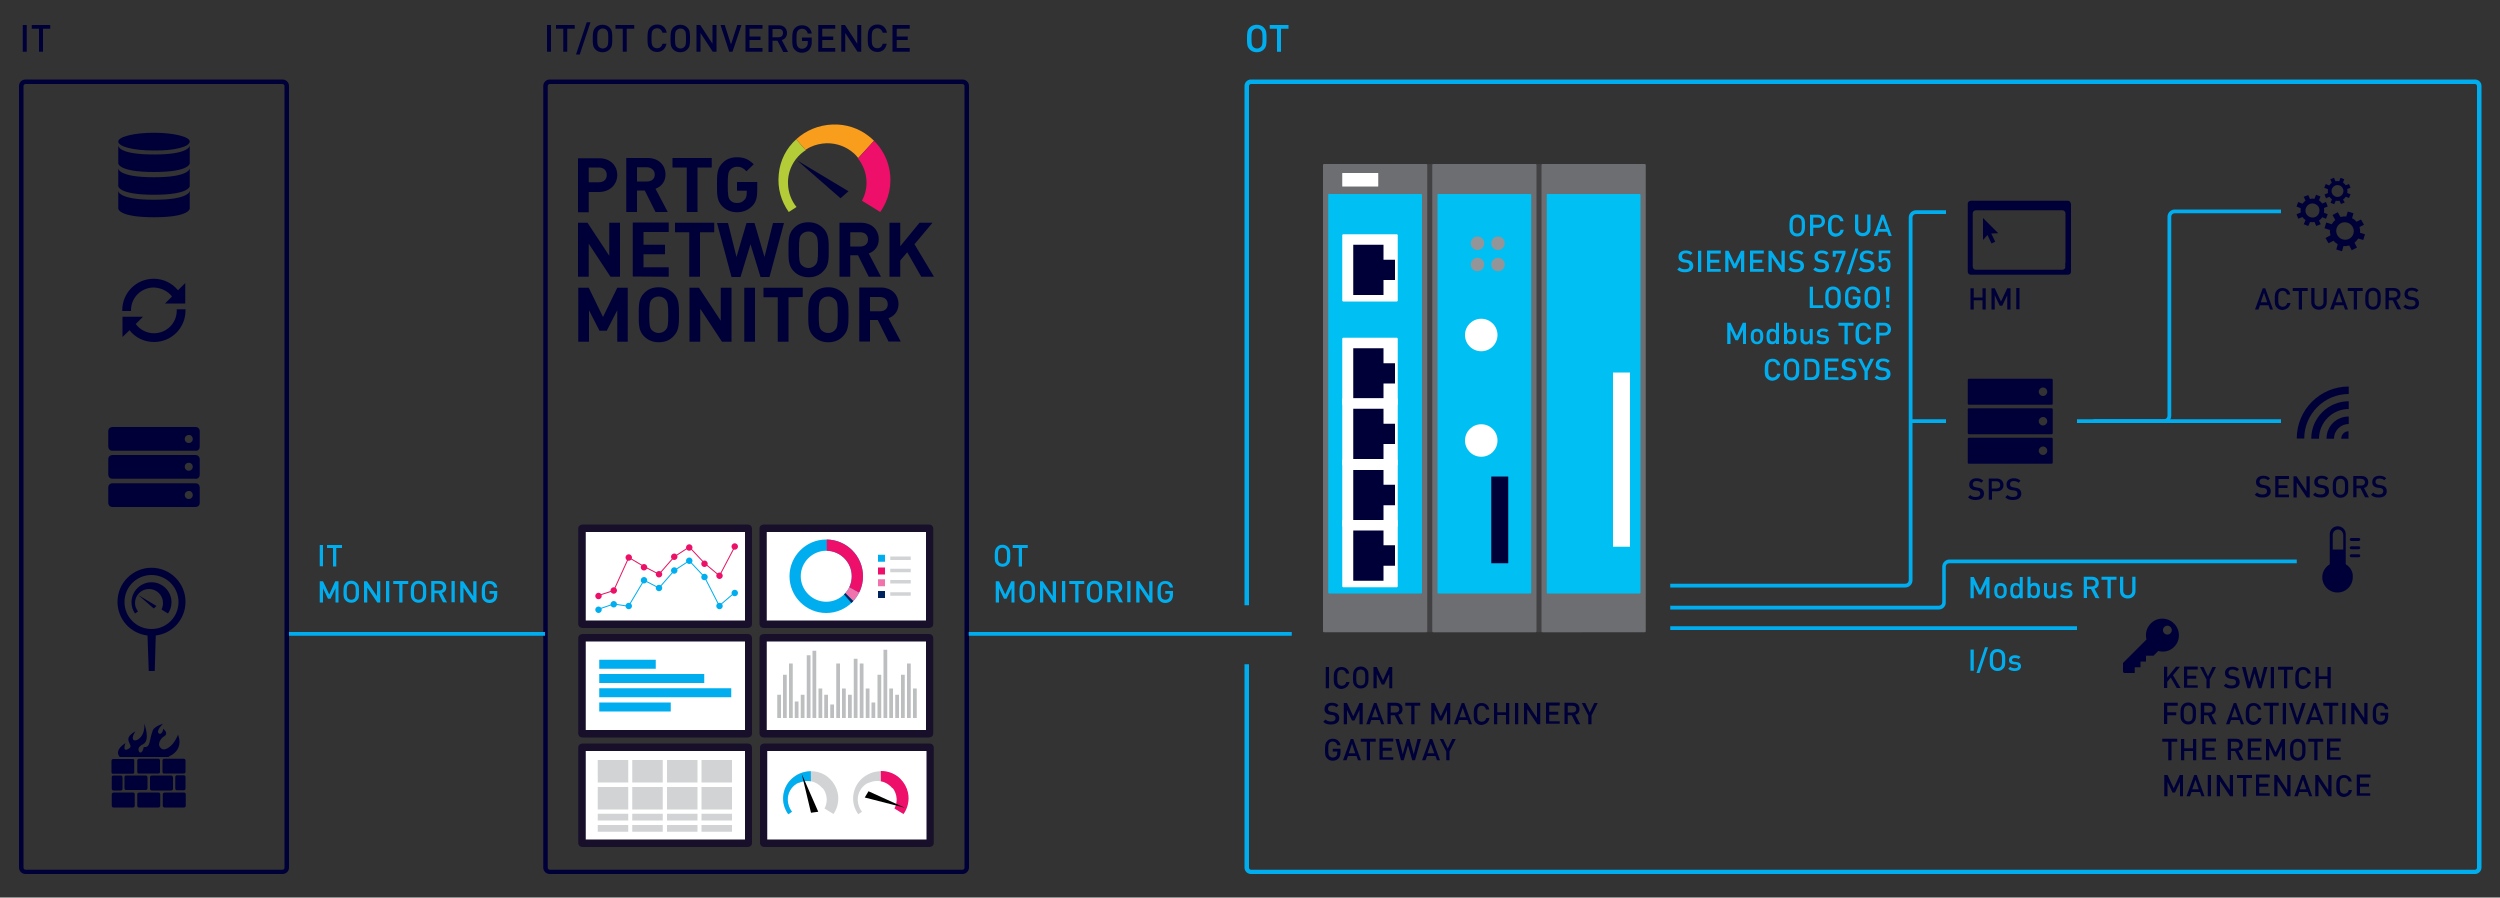 <?xml version="1.0" encoding="utf-8"?>
<!-- Generator: Adobe Illustrator 24.1.3, SVG Export Plug-In . SVG Version: 6.00 Build 0)  -->
<svg version="1.1" id="Layer_1" xmlns="http://www.w3.org/2000/svg" xmlns:xlink="http://www.w3.org/1999/xlink" x="0px" y="0px"
	 viewBox="0 0 1000 359" style="enable-background:new 0 0 1000 359;" xml:space="preserve">
<rect x="0" y="0" width="1000" height="359" fill="#333333" stroke="none"/>
<style type="text/css">
	.st0{fill:#00AEEF;}
	.st1{fill:#000039;}
	.st2{fill:#414042;}
	.st3{fill:#6D6E71;}
	.st4{fill:#00C0F3;}
	.st5{fill:#FFFFFF;}
	.st6{fill:#939598;}
	.st7{fill:#B4CC38;}
	.st8{fill:#F99D1C;}
	.st9{fill:#ED0F69;}
	.st10{fill:none;stroke:#FFFFFF;stroke-width:0.13;}
	.st11{fill:#180F2B;}
	.st12{fill:none;stroke:#00AEEF;stroke-width:0.403;}
	.st13{fill:none;stroke:#E41661;stroke-width:0.403;}
	.st14{clip-path:url(#SVGID_2_);fill:#ED0F69;}
	.st15{clip-path:url(#SVGID_4_);fill:#F173AC;}
	.st16{clip-path:url(#SVGID_6_);fill:#00245D;}
	.st17{fill:#D1D3D4;}
	.st18{clip-path:url(#SVGID_8_);fill:#00AEEF;}
	.st19{clip-path:url(#SVGID_10_);fill:#ED0F69;}
	.st20{fill:#BCBEC0;}
	.st21{fill:#F173AC;}
	.st22{fill:#00245D;}
</style>
<g>
	<path class="st0" d="M990,349.6H500.4c-1.4,0-2.6-1.1-2.6-2.6v-81.3h1.8v81.4c0,0.4,0.4,0.8,0.8,0.8H990c0.4,0,0.8-0.4,0.8-0.8
		V34.4c0-0.4-0.4-0.8-0.8-0.8H500.4c-0.4,0-0.8,0.4-0.8,0.8v207.7h-1.8V34.4c0-1.4,1.1-2.6,2.6-2.6H990c1.4,0,2.6,1.1,2.6,2.6v312.7
		C992.5,348.5,991.4,349.6,990,349.6z"/>
	<path class="st1" d="M818.9,156.7c0,0.9-0.8,1.7-1.7,1.7s-1.7-0.8-1.7-1.7c0-0.9,0.8-1.7,1.7-1.7
		C818.1,155,818.9,155.8,818.9,156.7 M821.1,161.4V152c0-0.3-0.2-0.5-0.5-0.5h-33c-0.3,0-0.5,0.2-0.5,0.5v9.4c0,0.3,0.2,0.5,0.5,0.5
		h33C820.9,161.9,821.1,161.7,821.1,161.4 M818.9,168.5c0,0.9-0.8,1.7-1.7,1.7s-1.7-0.8-1.7-1.7c0-0.9,0.8-1.7,1.7-1.7
		C818.1,166.8,818.9,167.5,818.9,168.5 M821.1,173.2v-9.4c0-0.3-0.2-0.5-0.5-0.5h-33c-0.3,0-0.5,0.2-0.5,0.5v9.4
		c0,0.3,0.2,0.5,0.5,0.5h33C820.9,173.7,821.1,173.5,821.1,173.2 M818.9,180.3c0,0.9-0.8,1.7-1.7,1.7s-1.7-0.8-1.7-1.7
		c0-0.9,0.8-1.7,1.7-1.7C818.1,178.6,818.9,179.3,818.9,180.3 M821.1,185v-9.4c0-0.3-0.2-0.5-0.5-0.5h-33c-0.3,0-0.5,0.2-0.5,0.5
		v9.4c0,0.3,0.2,0.5,0.5,0.5h33C820.9,185.5,821.1,185.3,821.1,185"/>
	<path class="st1" d="M113,349.6H10.2c-1.4,0-2.6-1.1-2.6-2.6V34.4c0-1.4,1.1-2.6,2.6-2.6H113c1.4,0,2.6,1.1,2.6,2.6v312.7
		C115.6,348.5,114.4,349.6,113,349.6z M10.2,33.6c-0.4,0-0.8,0.4-0.8,0.8v312.7c0,0.4,0.4,0.8,0.8,0.8H113c0.4,0,0.8-0.4,0.8-0.8
		V34.4c0-0.4-0.4-0.8-0.8-0.8H10.2z"/>
</g>
<path class="st1" d="M9.1,20.7h1.6V10H9.1V20.7z M12.7,10v1.5h2.9v9.2h1.6v-9.2h2.9V10H12.7z"/>
<g>
	<path class="st0" d="M515.4,11.5V10h-7.5v1.5h2.9v9.2h1.6v-9.2H515.4z M505,15.4c0,2.1-0.1,2.8-0.6,3.3c-0.4,0.4-0.9,0.7-1.6,0.7
		c-0.6,0-1.2-0.3-1.6-0.7c-0.5-0.6-0.6-1.2-0.6-3.3c0-2.1,0.1-2.8,0.6-3.3c0.4-0.4,0.9-0.7,1.6-0.7c0.6,0,1.2,0.2,1.6,0.7
		C504.9,12.6,505,13.2,505,15.4 M506.6,15.4c0-2.2,0-3.3-1.1-4.4c-0.7-0.7-1.6-1.1-2.8-1.1c-1.2,0-2.1,0.4-2.8,1.1
		c-1,1-1.1,2.1-1.1,4.4c0,2.2,0,3.3,1.1,4.4c0.7,0.7,1.6,1.1,2.8,1.1c1.2,0,2.1-0.4,2.8-1.1C506.6,18.7,506.6,17.6,506.6,15.4"/>
	<path class="st1" d="M385,349.6H219.9c-1.4,0-2.6-1.1-2.6-2.6V34.4c0-1.4,1.1-2.6,2.6-2.6H385c1.4,0,2.6,1.1,2.6,2.6v312.7
		C387.5,348.5,386.4,349.6,385,349.6z M219.9,33.6c-0.4,0-0.8,0.4-0.8,0.8v312.7c0,0.4,0.4,0.8,0.8,0.8H385c0.4,0,0.8-0.4,0.8-0.8
		V34.4c0-0.4-0.4-0.8-0.8-0.8H219.9z"/>
	<path class="st1" d="M363.9,20.7v-1.5h-5.2V16h4.4v-1.4h-4.4v-3.1h5.2V10H357v10.7H363.9z M354.7,17.5h-1.6c-0.3,1.1-1,1.8-2.2,1.8
		c-0.6,0-1.2-0.2-1.6-0.7c-0.5-0.6-0.6-1.2-0.6-3.3c0-2.1,0.1-2.8,0.6-3.3c0.4-0.4,0.9-0.7,1.6-0.7c1.2,0,1.9,0.8,2.2,1.8h1.7
		c-0.4-2.1-1.8-3.3-3.8-3.3c-1.2,0-2.1,0.4-2.8,1.1c-1,1.1-1.1,2.1-1.1,4.4c0,2.2,0,3.3,1.1,4.4c0.7,0.7,1.6,1.1,2.8,1.1
		C352.9,20.8,354.3,19.6,354.7,17.5 M344.5,20.7V10h-1.6v7.5L338,10h-1.5v10.7h1.6v-7.5l4.9,7.5H344.5z M334.1,20.7v-1.5h-5.2V16
		h4.4v-1.4h-4.4v-3.1h5.2V10h-6.8v10.7H334.1z M324.7,16.6V15h-3.9v1.4h2.3V17c0,0.7-0.1,1.2-0.5,1.7s-1.1,0.8-1.8,0.8
		c-0.6,0-1.2-0.2-1.6-0.7c-0.5-0.6-0.6-1.2-0.6-3.3c0-2.1,0.1-2.8,0.6-3.3c0.4-0.4,0.9-0.7,1.6-0.7c1.2,0,2,0.7,2.3,1.9h1.6
		c-0.3-1.8-1.6-3.3-3.9-3.3c-1.2,0-2.1,0.4-2.8,1.1c-1,1.1-1.1,2.1-1.1,4.4c0,2.2,0,3.3,1.1,4.4c0.7,0.7,1.6,1.1,2.8,1.1
		c1.1,0,2.1-0.4,2.9-1.2C324.5,18.8,324.7,18,324.7,16.6 M313.2,13.2c0,1.1-0.7,1.7-1.8,1.7H309v-3.3h2.4
		C312.5,11.5,313.2,12.1,313.2,13.2 M315.2,20.7l-2.5-4.7c1.2-0.3,2.1-1.3,2.1-2.8c0-1.8-1.3-3.1-3.3-3.1h-4.1v10.7h1.6v-4.5h2
		l2.3,4.5h1.9V20.7z M305,20.7v-1.5h-5.2V16h4.4v-1.4h-4.4v-3.1h5.2V10h-6.8v10.7H305z M296.6,10h-1.7l-2.5,7.8l-2.5-7.8h-1.7
		l3.5,10.7h1.3L296.6,10z M286.6,20.7V10H285v7.5l-4.9-7.5h-1.5v10.7h1.6v-7.5l4.9,7.5H286.6z M274.4,15.4c0,2.1-0.1,2.8-0.6,3.3
		c-0.4,0.4-0.9,0.7-1.6,0.7c-0.6,0-1.2-0.3-1.6-0.7c-0.5-0.6-0.6-1.2-0.6-3.3c0-2.1,0.1-2.8,0.6-3.3c0.4-0.4,0.9-0.7,1.6-0.7
		c0.6,0,1.2,0.2,1.6,0.7C274.3,12.6,274.4,13.2,274.4,15.4 M276,15.4c0-2.2,0-3.3-1.1-4.4c-0.7-0.7-1.6-1.1-2.8-1.1
		c-1.2,0-2.1,0.4-2.8,1.1c-1,1.1-1.1,2.1-1.1,4.4c0,2.2,0,3.3,1.1,4.4c0.7,0.7,1.6,1.1,2.8,1.1c1.2,0,2.1-0.4,2.8-1.1
		C276,18.7,276,17.6,276,15.4 M266.6,17.5H265c-0.3,1.1-1,1.8-2.2,1.8c-0.6,0-1.2-0.2-1.6-0.7c-0.5-0.6-0.6-1.2-0.6-3.3
		c0-2.1,0.1-2.8,0.6-3.3c0.4-0.4,0.9-0.7,1.6-0.7c1.2,0,1.9,0.8,2.2,1.8h1.7c-0.4-2.1-1.8-3.3-3.8-3.3c-1.2,0-2.1,0.4-2.8,1.1
		c-1,1.1-1.1,2.1-1.1,4.4c0,2.2,0,3.3,1.1,4.4c0.7,0.7,1.6,1.1,2.8,1.1C264.7,20.8,266.2,19.6,266.6,17.5 M253.7,11.5V10h-7.5v1.5
		h2.9v9.2h1.6v-9.2H253.7z M243.3,15.4c0,2.1-0.1,2.8-0.6,3.3c-0.4,0.4-0.9,0.7-1.6,0.7c-0.6,0-1.2-0.3-1.6-0.7
		c-0.5-0.6-0.6-1.2-0.6-3.3c0-2.1,0.1-2.8,0.6-3.3c0.4-0.4,0.9-0.7,1.6-0.7c0.6,0,1.2,0.2,1.6,0.7C243.2,12.6,243.3,13.2,243.3,15.4
		 M244.9,15.4c0-2.2,0-3.3-1.1-4.4c-0.7-0.7-1.6-1.1-2.8-1.1s-2.1,0.4-2.8,1.1c-1,1.1-1.1,2.1-1.1,4.4c0,2.2,0,3.3,1.1,4.4
		c0.7,0.7,1.6,1.1,2.8,1.1s2.1-0.4,2.8-1.1C244.9,18.7,244.9,17.6,244.9,15.4 M236.2,8.9h-1.5l-4.3,12.9h1.5L236.2,8.9z M229.9,11.5
		V10h-7.5v1.5h2.9v9.2h1.6v-9.2H229.9z M220.4,10h-1.6v10.7h1.6V10z"/>
	<path class="st2" d="M560,65.6c-0.1,0-0.1,0.1-0.1,0.1v187.1c0,0.1,0.1,0.1,0.1,0.1h72.7c0.1,0,0.1-0.1,0.1-0.1V65.7
		c0-0.1-0.1-0.1-0.1-0.1H560z"/>
	<path class="st3" d="M529.6,65.6c-0.2,0-0.4,0.2-0.4,0.4v186.5c0,0.2,0.2,0.4,0.4,0.4h40.9c0.2,0,0.4-0.2,0.4-0.4V66
		c0-0.2-0.2-0.4-0.4-0.4H529.6z"/>
	<path class="st4" d="M531.7,77.5c-0.2,0-0.4,0.2-0.4,0.4V237c0,0.2,0.2,0.4,0.4,0.4h36.7c0.2,0,0.4-0.2,0.4-0.4V78
		c0-0.2-0.2-0.4-0.4-0.4h-36.7V77.5z"/>
	<path class="st3" d="M573.3,65.6c-0.2,0-0.4,0.2-0.4,0.4v186.5c0,0.2,0.2,0.4,0.4,0.4h40.9c0.2,0,0.4-0.2,0.4-0.4V66
		c0-0.2-0.2-0.4-0.4-0.4H573.3z"/>
	<path class="st4" d="M575.4,77.5c-0.2,0-0.4,0.2-0.4,0.4V237c0,0.2,0.2,0.4,0.4,0.4h36.7c0.2,0,0.4-0.2,0.4-0.4V78
		c0-0.2-0.2-0.4-0.4-0.4h-36.7V77.5z"/>
	<path class="st3" d="M617,65.6c-0.2,0-0.4,0.2-0.4,0.4v186.5c0,0.2,0.2,0.4,0.4,0.4h40.9c0.2,0,0.4-0.2,0.4-0.4V66
		c0-0.2-0.2-0.4-0.4-0.4H617z"/>
	<path class="st4" d="M619.1,77.5c-0.2,0-0.4,0.2-0.4,0.4V237c0,0.2,0.2,0.4,0.4,0.4h36.7c0.2,0,0.4-0.2,0.4-0.4V78
		c0-0.2-0.2-0.4-0.4-0.4h-36.7V77.5z"/>
	<path class="st5" d="M537.3,93.7c-0.2,0-0.4,0.2-0.4,0.4v26.1c0,0.2,0.2,0.4,0.4,0.4h21.4c0.2,0,0.4-0.2,0.4-0.4V94.1
		c0-0.2-0.2-0.4-0.4-0.4H537.3z"/>
</g>
<polygon class="st1" points="541.3,97.9 553.4,97.9 553.4,103.9 558,103.9 558,112 553.4,112 553.4,118 541.3,118 "/>
<g>
	<path class="st5" d="M537.3,135.1c-0.2,0-0.4,0.2-0.4,0.4v26.1c0,0.2,0.2,0.4,0.4,0.4h21.4c0.2,0,0.4-0.2,0.4-0.4v-26.1
		c0-0.2-0.2-0.4-0.4-0.4H537.3z"/>
</g>
<polygon class="st1" points="541.3,139.3 553.4,139.3 553.4,145.3 558,145.3 558,153.4 553.4,153.4 553.4,159.4 541.3,159.4 "/>
<g>
	<path class="st5" d="M537.3,183.8c-0.2,0-0.4,0.2-0.4,0.4v26.1c0,0.2,0.2,0.4,0.4,0.4h21.4c0.2,0,0.4-0.2,0.4-0.4v-26.1
		c0-0.2-0.2-0.4-0.4-0.4H537.3z"/>
</g>
<polygon class="st1" points="541.3,188 553.4,188 553.4,193.9 558,193.9 558,202.1 553.4,202.1 553.4,208.1 541.3,208.1 "/>
<g>
	<path class="st5" d="M537.3,159.3c-0.2,0-0.4,0.2-0.4,0.4v26.1c0,0.2,0.2,0.4,0.4,0.4h21.4c0.2,0,0.4-0.2,0.4-0.4v-26.1
		c0-0.2-0.2-0.4-0.4-0.4H537.3z"/>
</g>
<polygon class="st1" points="541.3,163.5 553.4,163.5 553.4,169.5 558,169.5 558,177.6 553.4,177.6 553.4,183.6 541.3,183.6 "/>
<g>
	<path class="st5" d="M537.3,208c-0.2,0-0.4,0.2-0.4,0.4v26.1c0,0.2,0.2,0.4,0.4,0.4h21.4c0.2,0,0.4-0.2,0.4-0.4v-26.1
		c0-0.2-0.2-0.4-0.4-0.4L537.3,208L537.3,208z"/>
</g>
<polygon class="st1" points="541.3,212.2 553.4,212.2 553.4,218.1 558,218.1 558,226.3 553.4,226.3 553.4,232.3 541.3,232.3 "/>
<g>
	<path class="st1" d="M596.6,190.6c-0.1,0-0.1,0.1-0.1,0.1v34.5c0,0.1,0.1,0.1,0.1,0.1h6.6c0.1,0,0.1-0.1,0.1-0.1v-34.5
		c0-0.1-0.1-0.1-0.1-0.1L596.6,190.6L596.6,190.6z"/>
	<path class="st5" d="M592.5,182.7c3.6,0,6.5-2.9,6.5-6.5s-2.9-6.5-6.5-6.5s-6.5,2.9-6.5,6.5S588.9,182.7,592.5,182.7"/>
	<path class="st5" d="M592.5,140.5c3.6,0,6.5-2.9,6.5-6.5s-2.9-6.5-6.5-6.5s-6.5,2.9-6.5,6.5S588.9,140.5,592.5,140.5"/>
	<path class="st6" d="M591,108.5c1.5,0,2.7-1.2,2.7-2.7s-1.2-2.7-2.7-2.7s-2.7,1.2-2.7,2.7C588.3,107.3,589.5,108.5,591,108.5"/>
	<path class="st6" d="M591,100c1.5,0,2.7-1.2,2.7-2.7s-1.2-2.7-2.7-2.7s-2.7,1.2-2.7,2.7C588.3,98.8,589.5,100,591,100"/>
	<path class="st6" d="M599.2,108.5c1.5,0,2.7-1.2,2.7-2.7s-1.2-2.7-2.7-2.7s-2.7,1.2-2.7,2.7C596.5,107.3,597.7,108.5,599.2,108.5"
		/>
	<path class="st6" d="M599.2,100c1.5,0,2.7-1.2,2.7-2.7s-1.2-2.7-2.7-2.7s-2.7,1.2-2.7,2.7C596.5,98.8,597.7,100,599.2,100"/>
	<path class="st5" d="M645.3,149c-0.1,0-0.1,0.1-0.1,0.1v69.5c0,0.1,0.1,0.1,0.1,0.1h6.6c0.1,0,0.1-0.1,0.1-0.1v-69.5
		c0-0.1-0.1-0.1-0.1-0.1H645.3z"/>
	<path class="st5" d="M537,69.2c-0.1,0-0.1,0.1-0.1,0.1v5.2c0,0.1,0.1,0.1,0.1,0.1h14.2c0.1,0,0.1-0.1,0.1-0.1v-5.2
		c0-0.1-0.1-0.1-0.1-0.1H537z"/>
	<path class="st0" d="M775.5,243.8H668.1v-1.5h107.4c0.8,0,1.4-0.6,1.4-1.4v-14.2c0-1.6,1.3-2.9,2.9-2.9h138.9v1.5h-139
		c-0.8,0-1.4,0.6-1.4,1.4v14.2C778.4,242.5,777.1,243.8,775.5,243.8z"/>
</g>
<rect x="668.1" y="250.5" class="st0" width="162.7" height="1.5"/>
<rect x="387.5" y="252.8" class="st0" width="129.2" height="1.5"/>
<rect x="115.6" y="252.8" class="st0" width="102.4" height="1.5"/>
<g>
	<path class="st0" d="M198.9,237.7v-1.3h-3.1v1.1h1.8v0.5c0,0.6-0.1,1-0.4,1.3c-0.3,0.4-0.8,0.6-1.4,0.6c-0.5,0-1-0.2-1.3-0.5
		c-0.4-0.5-0.5-1-0.5-2.7s0.1-2.2,0.5-2.7c0.3-0.3,0.8-0.5,1.3-0.5c1,0,1.6,0.6,1.8,1.5h1.3c-0.2-1.5-1.3-2.6-3.1-2.6
		c-0.9,0-1.7,0.3-2.2,0.9c-0.8,0.8-0.9,1.7-0.9,3.5s0,2.6,0.9,3.5c0.6,0.6,1.3,0.9,2.2,0.9s1.7-0.3,2.4-1
		C198.7,239.5,198.9,238.8,198.9,237.7 M190.6,241v-8.5h-1.3v6l-4-6h-1.2v8.5h1.3v-6l4,6H190.6z M181.9,232.4h-1.3v8.5h1.3V232.4z
		 M177.2,234.9c0,0.8-0.6,1.3-1.5,1.3h-1.9v-2.7h1.9C176.7,233.6,177.2,234.1,177.2,234.9 M178.8,241l-2-3.8c1-0.3,1.7-1,1.7-2.3
		c0-1.5-1-2.5-2.7-2.5h-3.3v8.5h1.3v-3.6h1.6l1.8,3.6L178.8,241L178.8,241z M169.2,236.7c0,1.7-0.1,2.2-0.5,2.7
		c-0.3,0.3-0.8,0.5-1.3,0.5s-0.9-0.2-1.3-0.5c-0.4-0.5-0.5-1-0.5-2.7s0.1-2.2,0.5-2.7c0.3-0.3,0.8-0.5,1.3-0.5s0.9,0.2,1.3,0.5
		C169.2,234.5,169.2,235,169.2,236.7 M170.5,236.7c0-1.8,0-2.6-0.9-3.5c-0.6-0.6-1.3-0.9-2.2-0.9s-1.7,0.3-2.2,0.9
		c-0.8,0.8-0.9,1.7-0.9,3.5s0,2.6,0.9,3.5c0.6,0.6,1.3,0.9,2.2,0.9s1.7-0.3,2.2-0.9C170.5,239.4,170.5,238.5,170.5,236.7
		 M163.3,233.6v-1.2h-6v1.2h2.4v7.4h1.3v-7.4H163.3z M155.7,232.4h-1.3v8.5h1.3V232.4z M152.1,241v-8.5h-1.3v6l-4-6h-1.2v8.5h1.3v-6
		l4,6H152.1z M142.3,236.7c0,1.7-0.1,2.2-0.5,2.7c-0.3,0.3-0.8,0.5-1.3,0.5s-0.9-0.2-1.3-0.5c-0.4-0.5-0.5-1-0.5-2.7
		s0.1-2.2,0.5-2.7c0.3-0.3,0.8-0.5,1.3-0.5s1,0.2,1.3,0.5C142.2,234.5,142.3,235,142.3,236.7 M143.6,236.7c0-1.8,0-2.6-0.9-3.5
		c-0.6-0.6-1.3-0.9-2.2-0.9s-1.7,0.3-2.2,0.9c-0.8,0.8-0.9,1.7-0.9,3.5s0,2.6,0.9,3.5c0.6,0.6,1.3,0.9,2.2,0.9s1.7-0.3,2.2-0.9
		C143.6,239.4,143.6,238.5,143.6,236.7 M135.4,241v-8.5h-1.3l-2.4,5.3l-2.5-5.3h-1.3v8.5h1.3v-5.7l2,4.2h1l2-4.2v5.7H135.4z"/>
</g>
<path class="st0" d="M136.8,219.2V218h-6v1.2h2.4v7.4h1.3v-7.4H136.8z M129.2,218h-1.3v8.5h1.3V218z"/>
<g>
	<path class="st0" d="M469.2,237.7v-1.3h-3.1v1.1h1.8v0.5c0,0.6-0.1,1-0.4,1.3c-0.3,0.4-0.8,0.6-1.4,0.6c-0.5,0-1-0.2-1.3-0.5
		c-0.4-0.5-0.5-1-0.5-2.7s0.1-2.2,0.5-2.7c0.3-0.3,0.8-0.5,1.3-0.5c1,0,1.6,0.6,1.8,1.5h1.3c-0.2-1.5-1.3-2.6-3.1-2.6
		c-0.9,0-1.7,0.3-2.2,0.9c-0.8,0.8-0.9,1.7-0.9,3.5s0,2.6,0.9,3.5c0.6,0.6,1.3,0.9,2.2,0.9c0.9,0,1.7-0.3,2.4-1
		C469,239.5,469.2,238.8,469.2,237.7 M461,241v-8.5h-1.3v6l-4-6h-1.2v8.5h1.3v-6l4,6H461z M452.2,232.4h-1.3v8.5h1.3V232.4z
		 M447.6,234.9c0,0.8-0.6,1.3-1.5,1.3h-1.9v-2.7h1.9C447,233.6,447.6,234.1,447.6,234.9 M449.2,241l-2-3.8c1-0.3,1.7-1,1.7-2.3
		c0-1.5-1-2.5-2.7-2.5h-3.3v8.5h1.3v-3.6h1.6l1.8,3.6L449.2,241L449.2,241z M439.6,236.7c0,1.7-0.1,2.2-0.5,2.7
		c-0.3,0.3-0.8,0.5-1.3,0.5s-0.9-0.2-1.3-0.5c-0.4-0.5-0.5-1-0.5-2.7s0.1-2.2,0.5-2.7c0.3-0.3,0.8-0.5,1.3-0.5s0.9,0.2,1.3,0.5
		C439.5,234.5,439.6,235,439.6,236.7 M440.9,236.7c0-1.8,0-2.6-0.9-3.5c-0.6-0.6-1.3-0.9-2.2-0.9c-0.9,0-1.7,0.3-2.2,0.9
		c-0.8,0.8-0.9,1.7-0.9,3.5s0,2.6,0.9,3.5c0.6,0.6,1.3,0.9,2.2,0.9c0.9,0,1.7-0.3,2.2-0.9C440.9,239.4,440.9,238.5,440.9,236.7
		 M433.7,233.6v-1.2h-6v1.2h2.4v7.4h1.3v-7.4H433.7z M426.1,232.4h-1.3v8.5h1.3V232.4z M422.4,241v-8.5h-1.3v6l-4-6H416v8.5h1.3v-6
		l4,6H422.4z M412.7,236.7c0,1.7-0.1,2.2-0.5,2.7c-0.3,0.3-0.8,0.5-1.3,0.5s-0.9-0.2-1.3-0.5c-0.4-0.5-0.5-1-0.5-2.7
		s0.1-2.2,0.5-2.7c0.3-0.3,0.8-0.5,1.3-0.5s1,0.2,1.3,0.5C412.6,234.5,412.7,235,412.7,236.7 M414,236.7c0-1.8,0-2.6-0.9-3.5
		c-0.6-0.6-1.3-0.9-2.2-0.9c-0.9,0-1.7,0.3-2.2,0.9c-0.8,0.8-0.9,1.7-0.9,3.5s0,2.6,0.9,3.5c0.6,0.6,1.3,0.9,2.2,0.9
		c0.9,0,1.7-0.3,2.2-0.9C413.9,239.4,414,238.5,414,236.7 M405.8,241v-8.5h-1.3l-2.4,5.3l-2.5-5.3h-1.3v8.5h1.3v-5.7l2,4.2h1l2-4.2
		v5.7H405.8z"/>
	<path class="st0" d="M411.1,219.2V218h-6v1.2h2.4v7.4h1.3v-7.4H411.1z M402.8,222.3c0,1.7-0.1,2.2-0.5,2.7
		c-0.3,0.3-0.8,0.5-1.3,0.5s-1-0.2-1.3-0.5c-0.4-0.5-0.5-1-0.5-2.7s0.1-2.2,0.5-2.7c0.3-0.3,0.8-0.5,1.3-0.5s0.9,0.2,1.3,0.5
		C402.7,220.1,402.8,220.6,402.8,222.3 M404.1,222.3c0-1.8,0-2.6-0.9-3.5c-0.6-0.6-1.3-0.9-2.2-0.9c-0.9,0-1.7,0.3-2.2,0.9
		c-0.8,0.8-0.9,1.7-0.9,3.5s0,2.6,0.9,3.5c0.6,0.6,1.3,0.9,2.2,0.9c0.9,0,1.7-0.3,2.2-0.9C404.1,224.9,404.1,224.1,404.1,222.3"/>
	<path class="st0" d="M762.1,235h-94v-1.5h94c0.8,0,1.4-0.6,1.4-1.4V87c0-1.6,1.3-2.9,2.9-2.9h12v1.5h-12c-0.8,0-1.4,0.6-1.4,1.4
		v145.1C765,233.7,763.7,235,762.1,235z"/>
	<path class="st1" d="M582.3,295.6h-1.4l-1.8,3.8l-1.8-3.8h-1.4l2.6,5v3.5h1.3v-3.5L582.3,295.6z M573.7,301.3H571l1.3-3.8
		L573.7,301.3z M576,304.1l-3.1-8.5h-1l-3.1,8.5h1.4l0.6-1.7h3.4l0.6,1.7H576z M568.4,295.6H567l-1.5,6.1l-1.7-6.1h-1l-1.7,6.1
		l-1.5-6.1h-1.4l2.2,8.5h1.1l1.7-6l1.7,6h1.1L568.4,295.6z M557.3,304.1v-1.2h-4.2v-2.6h3.6v-1.2h-3.6v-2.5h4.2v-1.2h-5.5v8.5h5.5
		V304.1z M550.3,296.7v-1.2h-6v1.2h2.4v7.4h1.3v-7.4H550.3z M542.1,301.3h-2.6l1.3-3.8L542.1,301.3z M544.4,304.1l-3.1-8.5h-1
		l-3.1,8.5h1.4l0.6-1.7h3.4l0.6,1.7H544.4z M536.2,300.8v-1.3h-3.1v1.1h1.8v0.5c0,0.6-0.1,1-0.4,1.3c-0.3,0.4-0.8,0.6-1.4,0.6
		c-0.5,0-0.9-0.2-1.3-0.5c-0.4-0.5-0.5-1-0.5-2.7s0.1-2.2,0.5-2.7c0.3-0.3,0.8-0.5,1.3-0.5c1,0,1.6,0.6,1.8,1.5h1.3
		c-0.2-1.5-1.3-2.6-3.1-2.6c-0.9,0-1.7,0.3-2.2,0.9c-0.8,0.8-0.9,1.7-0.9,3.5s0,2.6,0.9,3.5c0.6,0.6,1.3,0.9,2.2,0.9s1.7-0.3,2.4-1
		C536,302.6,536.2,301.9,536.2,300.8"/>
	<path class="st1" d="M639.1,281.2h-1.4l-1.8,3.8l-1.8-3.8h-1.4l2.6,5v3.5h1.3v-3.5L639.1,281.2z M630.5,283.7
		c0,0.8-0.6,1.3-1.5,1.3h-1.9v-2.7h1.9C629.9,282.3,630.5,282.8,630.5,283.7 M632.1,289.7l-2-3.8c1-0.3,1.7-1,1.7-2.3
		c0-1.5-1-2.5-2.7-2.5h-3.3v8.5h1.3v-3.5h1.6l1.8,3.6H632.1z M623.9,289.7v-1.2h-4.2v-2.6h3.6v-1.2h-3.6v-2.5h4.2V281h-5.5v8.5h5.5
		V289.7z M616.1,289.7v-8.5h-1.3v6l-4-6h-1.2v8.5h1.3v-6l4,6H616.1z M607.3,281.2H606v8.5h1.3V281.2z M603.7,289.7v-8.5h-1.3v3.7
		h-3.5v-3.7h-1.3v8.5h1.3V286h3.5v3.7H603.7z M595.8,287.2h-1.3c-0.2,0.9-0.8,1.5-1.8,1.5c-0.5,0-0.9-0.2-1.3-0.5
		c-0.4-0.5-0.5-1-0.5-2.7s0.1-2.2,0.5-2.7c0.3-0.3,0.7-0.5,1.3-0.5c0.9,0,1.5,0.6,1.7,1.5h1.3c-0.3-1.7-1.5-2.6-3.1-2.6
		c-0.9,0-1.7,0.3-2.2,0.9c-0.8,0.8-0.9,1.7-0.9,3.5s0,2.6,0.9,3.5c0.6,0.6,1.3,0.9,2.2,0.9C594.3,289.8,595.5,288.9,595.8,287.2
		 M586.4,286.9h-2.6l1.3-3.8L586.4,286.9z M588.8,289.7l-3.1-8.5h-1l-3.1,8.5h1.4l0.6-1.7h3.4l0.6,1.7H588.8z M580.1,289.7v-8.5
		h-1.3l-2.5,5.3l-2.5-5.3h-1.3v8.5h1.3V284l2,4.2h1l2-4.2v5.7H580.1z M568.1,282.3v-1.2h-6v1.2h2.4v7.4h1.3v-7.4H568.1z
		 M559.7,283.7c0,0.8-0.6,1.3-1.5,1.3h-1.9v-2.7h1.9C559.1,282.3,559.7,282.8,559.7,283.7 M561.3,289.7l-2-3.8c1-0.3,1.7-1,1.7-2.3
		c0-1.5-1-2.5-2.7-2.5H555v8.5h1.3v-3.5h1.6l1.8,3.6H561.3z M551.4,286.9h-2.6l1.3-3.8L551.4,286.9z M553.7,289.7l-3.1-8.5h-1
		l-3.1,8.5h1.4l0.6-1.7h3.4l0.6,1.7H553.7z M545.1,289.7v-8.5h-1.3l-2.5,5.3l-2.5-5.3h-1.3v8.5h1.3V284l2,4.2h1l2-4.2v5.7H545.1z
		 M535.7,287.3c0-0.7-0.2-1.3-0.7-1.8c-0.4-0.3-0.8-0.5-1.6-0.6l-1-0.2c-0.5-0.1-0.7-0.2-0.9-0.4s-0.3-0.5-0.3-0.8
		c0-0.8,0.5-1.3,1.5-1.3c0.7,0,1.4,0.2,1.9,0.7l0.8-0.8c-0.7-0.7-1.5-1-2.7-1c-1.8,0-2.9,1-2.9,2.5c0,0.7,0.2,1.3,0.6,1.6
		c0.4,0.4,0.9,0.6,1.6,0.7l1,0.1c0.4,0.1,0.7,0.2,0.9,0.4s0.3,0.5,0.3,0.9c0,0.8-0.6,1.3-1.8,1.3c-0.9,0-1.6-0.2-2.2-0.8l-0.9,0.9
		c0.8,0.8,1.7,1.1,3,1.1C534.4,289.8,535.7,288.9,535.7,287.3"/>
	<path class="st1" d="M556.9,275.3v-8.5h-1.3l-2.4,5.3l-2.5-5.3h-1.3v8.5h1.3v-5.7l2,4.2h1l2-4.2v5.7H556.9z M546.1,271
		c0,1.7-0.1,2.2-0.5,2.7c-0.3,0.3-0.8,0.5-1.3,0.5s-1-0.2-1.3-0.5c-0.4-0.5-0.5-1-0.5-2.7s0.1-2.2,0.5-2.7c0.3-0.3,0.8-0.5,1.3-0.5
		s0.9,0.2,1.3,0.5C546,268.8,546.1,269.3,546.1,271 M547.4,271c0-1.8,0-2.6-0.9-3.5c-0.6-0.6-1.3-0.9-2.2-0.9s-1.7,0.3-2.2,0.9
		c-0.8,0.8-0.9,1.7-0.9,3.5s0,2.6,0.9,3.5c0.6,0.6,1.3,0.9,2.2,0.9s1.7-0.3,2.2-0.9C547.3,273.7,547.4,272.8,547.4,271 M539.8,272.8
		h-1.3c-0.2,0.9-0.8,1.5-1.8,1.5c-0.5,0-0.9-0.2-1.3-0.5c-0.4-0.5-0.5-1-0.5-2.7s0.1-2.2,0.5-2.7c0.3-0.3,0.7-0.5,1.3-0.5
		c0.9,0,1.5,0.6,1.7,1.5h1.3c-0.3-1.7-1.5-2.6-3.1-2.6c-0.9,0-1.7,0.3-2.2,0.9c-0.8,0.8-0.9,1.7-0.9,3.5s0,2.6,0.9,3.5
		c0.6,0.6,1.3,0.9,2.2,0.9C538.3,275.4,539.5,274.4,539.8,272.8 M531.6,266.8h-1.3v8.5h1.3V266.8z"/>
	<path class="st1" d="M948.1,318.5v-1.2H944v-2.6h3.6v-1.2H944V311h4.2v-1.2h-5.5v8.5h5.4V318.5z M940.8,316h-1.3
		c-0.2,0.9-0.8,1.5-1.8,1.5c-0.5,0-0.9-0.2-1.3-0.5c-0.4-0.5-0.5-1-0.5-2.7s0.1-2.2,0.5-2.7c0.3-0.3,0.7-0.5,1.3-0.5
		c0.9,0,1.5,0.6,1.7,1.5h1.3c-0.3-1.7-1.5-2.6-3.1-2.6c-0.9,0-1.7,0.3-2.2,0.9c-0.8,0.8-0.9,1.7-0.9,3.5s0,2.6,0.9,3.5
		c0.6,0.6,1.3,0.9,2.2,0.9C939.3,318.6,940.5,317.7,940.8,316 M932.6,318.5V310h-1.3v6l-4-6h-1.2v8.5h1.3v-6l4,6H932.6z
		 M922.5,315.7h-2.6l1.3-3.8L922.5,315.7z M924.9,318.5l-3.1-8.5h-1l-3.1,8.5h1.4l0.6-1.7h3.4l0.6,1.7H924.9z M916.2,318.5V310h-1.3
		v6l-4-6h-1.2v8.5h1.3v-6l4,6H916.2z M907.9,318.5v-1.2h-4.2v-2.6h3.6v-1.2h-3.6V311h4.2v-1.2h-5.5v8.5h5.5V318.5z M900.8,311.2V310
		h-6v1.2h2.4v7.4h1.3v-7.4H900.8z M893.2,318.5V310h-1.3v6l-4-6h-1.2v8.5h1.3v-6l4,6H893.2z M884.4,310h-1.3v8.5h1.3V310z
		 M879.5,315.7h-2.6l1.3-3.8L879.5,315.7z M881.8,318.5l-3.1-8.5h-1l-3.1,8.5h1.4l0.6-1.7h3.4l0.6,1.7H881.8z M873.2,318.5V310h-1.3
		l-2.4,5.3L867,310h-1.3v8.5h1.3v-5.7l2,4.2h1l2-4.2v5.7H873.2z"/>
	<path class="st1" d="M936.3,304.1v-1.2h-4.2v-2.6h3.6v-1.2h-3.6v-2.5h4.2v-1.2h-5.5v8.5h5.5V304.1z M929.3,296.7v-1.2h-6v1.2h2.4
		v7.4h1.3v-7.4H929.3z M920.9,299.9c0,1.7-0.1,2.2-0.5,2.7c-0.3,0.3-0.8,0.5-1.3,0.5s-0.9-0.2-1.3-0.5c-0.4-0.5-0.5-1-0.5-2.7
		s0.1-2.2,0.5-2.7c0.3-0.3,0.8-0.5,1.3-0.5s0.9,0.2,1.3,0.5C920.8,297.6,920.9,298.2,920.9,299.9 M922.2,299.9c0-1.8,0-2.6-0.9-3.5
		c-0.6-0.6-1.3-0.9-2.2-0.9s-1.7,0.3-2.2,0.9c-0.8,0.8-0.9,1.7-0.9,3.5s0,2.6,0.9,3.5c0.6,0.6,1.3,0.9,2.2,0.9s1.7-0.3,2.2-0.9
		C922.2,302.5,922.2,301.6,922.2,299.9 M914,304.1v-8.5h-1.3l-2.5,5.3l-2.5-5.3h-1.3v8.5h1.3v-5.7l2,4.2h1l2-4.2v5.7H914z
		 M904.6,304.1v-1.2h-4.2v-2.6h3.6v-1.2h-3.6v-2.5h4.2v-1.2h-5.5v8.5h5.5V304.1z M895.8,298.1c0,0.8-0.6,1.3-1.5,1.3h-1.9v-2.7h1.9
		C895.2,296.7,895.8,297.2,895.8,298.1 M897.4,304.1l-2-3.8c1-0.3,1.7-1,1.7-2.3c0-1.5-1-2.5-2.7-2.5h-3.3v8.5h1.3v-3.6h1.6l1.8,3.6
		L897.4,304.1L897.4,304.1z M886.4,304.1v-1.2h-4.2v-2.6h3.6v-1.2h-3.6v-2.5h4.2v-1.2h-5.5v8.5h5.5V304.1z M878.5,304.1v-8.5h-1.3
		v3.7h-3.5v-3.7h-1.3v8.5h1.3v-3.7h3.5v3.7H878.5z M870.9,296.7v-1.2h-6v1.2h2.4v7.4h1.3v-7.4H870.9z"/>
	<path class="st1" d="M955.3,286.4v-1.3h-3.1v1.1h1.8v0.5c0,0.6-0.1,1-0.4,1.3c-0.3,0.4-0.8,0.6-1.4,0.6c-0.5,0-1-0.2-1.3-0.5
		c-0.4-0.5-0.5-1-0.5-2.7s0.1-2.2,0.5-2.7c0.3-0.3,0.8-0.5,1.3-0.5c1,0,1.6,0.6,1.8,1.5h1.3c-0.2-1.5-1.3-2.6-3.1-2.6
		c-0.9,0-1.7,0.3-2.2,0.9c-0.8,0.8-0.9,1.7-0.9,3.5s0,2.6,0.9,3.5c0.6,0.6,1.3,0.9,2.2,0.9s1.7-0.3,2.4-1
		C955,288.2,955.3,287.5,955.3,286.4 M947,289.7v-8.5h-1.3v6l-4-6h-1.2v8.5h1.3v-6l4,6H947z M938.2,281.2h-1.3v8.5h1.3V281.2z
		 M935.3,282.3v-1.2h-6v1.2h2.4v7.4h1.3v-7.4H935.3z M927.1,286.9h-2.6l1.3-3.8L927.1,286.9z M929.5,289.7l-3.1-8.5h-1l-3.1,8.5h1.4
		l0.6-1.7h3.4l0.6,1.7H929.5z M922.3,281.2h-1.4l-2,6.2l-2-6.2h-1.3l2.8,8.5h1L922.3,281.2z M914.4,281.2h-1.3v8.5h1.3V281.2z
		 M911.5,282.3v-1.2h-6v1.2h2.4v7.4h1.3v-7.4H911.5z M904.6,287.2h-1.3c-0.2,0.9-0.8,1.5-1.8,1.5c-0.5,0-0.9-0.2-1.3-0.5
		c-0.4-0.5-0.5-1-0.5-2.7s0.1-2.2,0.5-2.7c0.3-0.3,0.7-0.5,1.3-0.5c0.9,0,1.5,0.6,1.7,1.5h1.3c-0.3-1.7-1.5-2.6-3.1-2.6
		c-0.9,0-1.7,0.3-2.2,0.9c-0.8,0.8-0.9,1.7-0.9,3.5s0,2.6,0.9,3.5c0.6,0.6,1.3,0.9,2.2,0.9C903.1,289.8,904.3,288.9,904.6,287.2
		 M895.2,286.9h-2.6l1.3-3.8L895.2,286.9z M897.6,289.7l-3.1-8.5h-1l-3.1,8.5h1.4l0.6-1.7h3.4l0.6,1.7H897.6z M885.1,283.7
		c0,0.8-0.6,1.3-1.5,1.3h-1.9v-2.7h1.9C884.5,282.3,885.1,282.8,885.1,283.7 M886.6,289.7l-2-3.8c1-0.3,1.7-1,1.7-2.3
		c0-1.5-1-2.5-2.7-2.5h-3.3v8.5h1.3v-3.5h1.6l1.8,3.6H886.6z M877.1,285.4c0,1.7-0.1,2.2-0.5,2.7c-0.3,0.3-0.8,0.5-1.3,0.5
		s-0.9-0.2-1.3-0.5c-0.4-0.5-0.5-1-0.5-2.7s0.1-2.2,0.5-2.7c0.3-0.3,0.8-0.5,1.3-0.5s1,0.2,1.3,0.5
		C877,283.2,877.1,283.8,877.1,285.4 M878.4,285.4c0-1.8,0-2.6-0.9-3.5c-0.6-0.6-1.3-0.9-2.2-0.9s-1.7,0.3-2.2,0.9
		c-0.8,0.8-0.9,1.7-0.9,3.5s0,2.6,0.9,3.5c0.6,0.6,1.3,0.9,2.2,0.9s1.7-0.3,2.2-0.9C878.3,288.1,878.4,287.2,878.4,285.4
		 M871.1,282.3v-1.2h-5.5v8.5h1.3v-3.5h3.6v-1.2h-3.6v-2.6H871.1z"/>
	<path class="st1" d="M932.3,275.3v-8.5H931v3.7h-3.5v-3.7h-1.3v8.5h1.3v-3.7h3.5v3.7H932.3z M924.4,272.8h-1.3
		c-0.2,0.9-0.8,1.5-1.8,1.5c-0.5,0-0.9-0.2-1.3-0.5c-0.4-0.5-0.5-1-0.5-2.7s0.1-2.2,0.5-2.7c0.3-0.3,0.7-0.5,1.3-0.5
		c0.9,0,1.5,0.6,1.7,1.5h1.3c-0.3-1.7-1.5-2.6-3.1-2.6c-0.9,0-1.7,0.3-2.2,0.9c-0.8,0.8-0.9,1.7-0.9,3.5s0,2.6,0.9,3.5
		c0.6,0.6,1.3,0.9,2.2,0.9C922.9,275.4,924.1,274.4,924.4,272.8 M917.2,267.9v-1.2h-6v1.2h2.4v7.4h1.3v-7.4H917.2z M909.6,266.8
		h-1.3v8.5h1.3V266.8z M907,266.8h-1.4l-1.5,6.1l-1.7-6.1h-1l-1.7,6.1l-1.5-6.1h-1.4l2.2,8.5h1.1l1.7-6l1.7,6h1.1L907,266.8z
		 M895.9,272.9c0-0.7-0.2-1.3-0.7-1.8c-0.4-0.3-0.8-0.5-1.6-0.6l-1-0.2c-0.5-0.1-0.7-0.2-0.9-0.4s-0.3-0.5-0.3-0.8
		c0-0.8,0.5-1.3,1.5-1.3c0.7,0,1.4,0.2,1.9,0.7l0.8-0.8c-0.7-0.7-1.5-1-2.7-1c-1.8,0-2.9,1-2.9,2.5c0,0.7,0.2,1.3,0.6,1.6
		c0.4,0.4,0.9,0.6,1.6,0.7l1,0.1c0.4,0.1,0.7,0.2,0.9,0.4s0.3,0.5,0.3,0.9c0,0.8-0.6,1.3-1.8,1.3c-0.9,0-1.6-0.2-2.2-0.8l-0.9,0.9
		c0.8,0.8,1.7,1.1,3,1.1C894.6,275.4,895.9,274.4,895.9,272.9 M886.4,266.8H885l-1.8,3.8l-1.8-3.8H880l2.6,5v3.5h1.3v-3.5
		L886.4,266.8z M879.1,275.3v-1.2h-4.2v-2.6h3.6v-1.2h-3.6v-2.5h4.2v-1.2h-5.5v8.5h5.5V275.3z M872.3,275.3l-3.1-5.2l2.8-3.4h-1.6
		l-3.5,4.3v-4.3h-1.3v8.5h1.3v-2.5l1.4-1.7l2.4,4.2h1.6V275.3z"/>
</g>
<rect x="764.2" y="167.7" class="st0" width="14.2" height="1.5"/>
<g>
	<path class="st0" d="M865.6,169.2h-34.8v-1.5h34.8c0.8,0,1.4-0.6,1.4-1.4V86.7c0-1.6,1.3-2.9,2.9-2.9h42.5v1.5h-42.5
		c-0.8,0-1.4,0.6-1.4,1.4v79.6C868.5,167.9,867.2,169.2,865.6,169.2z"/>
	<path class="st1" d="M926.1,86.8c-1.4,0.6-3.1-0.1-3.7-1.5c-0.6-1.4,0.1-3.1,1.5-3.7s3.1,0.1,3.7,1.5
		C928.1,84.6,927.5,86.2,926.1,86.8 M927.6,88.2c0.5-0.3,1-0.8,1.3-1.3l1.5,0.6l0.7-1.8l-1.5-0.6c0.1-0.6,0.1-1.2,0-1.9l1.5-0.6
		l-0.7-1.8l-1.5,0.6c-0.4-0.5-0.8-0.9-1.3-1.3l0.6-1.5l-1.8-0.7l-0.6,1.6c-0.6-0.1-1.2-0.1-1.8,0.1l-0.7-1.6l-1.8,0.7l0.7,1.6
		c-0.5,0.3-0.9,0.8-1.2,1.2l-1.7-0.7l-0.7,1.8l1.7,0.7c-0.1,0.6-0.1,1.1,0,1.7l-1.7,0.7l0.7,1.8l1.7-0.7c0.3,0.5,0.7,0.9,1.2,1.2
		l-0.7,1.7l1.8,0.7l0.7-1.6c0.6,0.1,1.2,0.1,1.8,0l0.7,1.6l1.8-0.7L927.6,88.2z"/>
	<path class="st1" d="M935.9,78.6c-1.2,0.5-2.6-0.1-3.1-1.3c-0.5-1.2,0.1-2.6,1.3-3.1s2.6,0.1,3.1,1.3
		C937.7,76.7,937.1,78.1,935.9,78.6 M937.2,79.8c0.5-0.3,0.8-0.7,1.1-1.1l1.3,0.5l0.6-1.5l-1.3-0.5c0.1-0.5,0.1-1.1,0-1.6l1.3-0.5
		l-0.6-1.5l-1.3,0.5c-0.3-0.4-0.7-0.8-1.1-1.1l0.5-1.3l-1.5-0.6l-0.5,1.4c-0.5-0.1-1-0.1-1.5,0l-0.6-1.4l-1.5,0.6l0.6,1.4
		c-0.4,0.3-0.8,0.7-1,1.1l-1.4-0.6l-0.6,1.5l1.5,0.6c-0.1,0.5-0.1,1,0,1.5l-1.4,0.6l0.6,1.5l1.4-0.6c0.3,0.4,0.6,0.8,1,1l-0.6,1.4
		l1.5,0.6l0.6-1.4c0.5,0.1,1,0.1,1.5,0l0.6,1.3l1.5-0.6L937.2,79.8z"/>
	<path class="st1" d="M939.7,95.5c-1.7,0.9-3.9,0.2-4.8-1.5c-0.9-1.7-0.3-3.8,1.4-4.7c1.7-0.9,3.9-0.2,4.8,1.5
		S941.4,94.6,939.7,95.5 M941.8,97.1c0.6-0.5,1.1-1.1,1.5-1.7l2,0.6l0.7-2.3l-2-0.6c0.1-0.8,0-1.6-0.2-2.3l1.8-0.9l-1.2-2.1
		l-1.8,0.9c-0.5-0.6-1.1-1.1-1.8-1.4l0.6-2l-2.3-0.7l-0.6,2c-0.7-0.1-1.5,0-2.3,0.2l-1.1-1.9L933,86l1.1,2c-0.6,0.5-1,1-1.4,1.7
		l-2.2-0.7l-0.7,2.3L932,92c-0.1,0.7,0,1.4,0.2,2.1l-2,1.1l1.2,2.1l2-1c0.5,0.6,1.1,1,1.7,1.4l-0.6,2.1l2.3,0.7l0.6-2.1
		c0.7,0.1,1.5,0,2.3-0.2l1,1.9l2.1-1.1L941.8,97.1z"/>
	<path class="st1" d="M939.5,154.6c-11.5,0-20.8,9.3-20.8,20.8l0,0h3l0,0c0-9.8,8-17.8,17.8-17.8V154.6z"/>
	<path class="st1" d="M936.5,175.5L936.5,175.5h2.9v-3C937.8,172.5,936.5,173.8,936.5,175.5"/>
	<path class="st1" d="M930.6,175.5L930.6,175.5h3l0,0c0-3.3,2.7-5.9,5.9-5.9v-3C934.5,166.6,930.6,170.5,930.6,175.5"/>
	<path class="st1" d="M924.5,175.5L924.5,175.5h3.1l0,0c0-6.5,5.3-11.9,11.9-11.9v-3.1C931.2,160.5,924.5,167.2,924.5,175.5"/>
	<path class="st0" d="M756.2,149.6c0-0.7-0.2-1.3-0.7-1.8c-0.4-0.3-0.8-0.5-1.6-0.6l-1-0.2c-0.5-0.1-0.7-0.2-0.9-0.4
		c-0.2-0.2-0.3-0.5-0.3-0.8c0-0.8,0.5-1.3,1.5-1.3c0.7,0,1.4,0.2,1.9,0.7l0.8-0.8c-0.7-0.7-1.5-1-2.7-1c-1.8,0-2.9,1-2.9,2.5
		c0,0.7,0.2,1.3,0.6,1.6c0.4,0.4,0.9,0.6,1.6,0.7l1,0.1c0.4,0.1,0.7,0.2,0.9,0.4c0.2,0.2,0.3,0.5,0.3,0.9c0,0.8-0.6,1.3-1.8,1.3
		c-0.9,0-1.6-0.2-2.2-0.8l-0.9,0.9c0.8,0.8,1.7,1.1,3,1.1C754.9,152.1,756.2,151.2,756.2,149.6 M749.6,143.5h-1.4l-1.8,3.8l-1.8-3.8
		h-1.4l2.6,5v3.5h1.3v-3.5L749.6,143.5z M742.6,149.6c0-0.7-0.2-1.3-0.7-1.8c-0.4-0.3-0.8-0.5-1.6-0.6l-1-0.2
		c-0.5-0.1-0.7-0.2-0.9-0.4c-0.2-0.2-0.3-0.5-0.3-0.8c0-0.8,0.5-1.3,1.5-1.3c0.7,0,1.4,0.2,1.9,0.7l0.8-0.8c-0.7-0.7-1.5-1-2.7-1
		c-1.8,0-2.9,1-2.9,2.5c0,0.7,0.2,1.3,0.6,1.6c0.4,0.4,0.9,0.6,1.6,0.7l1,0.1c0.4,0.1,0.7,0.2,0.9,0.4c0.2,0.2,0.3,0.5,0.3,0.9
		c0,0.8-0.6,1.3-1.8,1.3c-0.9,0-1.6-0.2-2.2-0.8l-0.9,0.9c0.8,0.8,1.7,1.1,3,1.1C741.3,152.1,742.6,151.2,742.6,149.6 M735.4,152.1
		v-1.2h-4.2v-2.6h3.6v-1.2h-3.6v-2.5h4.2v-1.2h-5.5v8.5h5.5V152.1z M726.5,147.8c0,1.3,0,2.1-0.5,2.5c-0.4,0.4-0.9,0.6-1.5,0.6h-1.6
		v-6.2h1.6c0.6,0,1.1,0.2,1.5,0.6C726.5,145.7,726.5,146.5,726.5,147.8 M727.8,147.8c0-1.4,0-2.4-0.6-3.2c-0.6-0.7-1.4-1.1-2.4-1.1
		h-3v8.5h3c1.1,0,1.8-0.3,2.4-1.1C727.8,150.2,727.8,149.2,727.8,147.8 M718.4,147.8c0,1.7-0.1,2.2-0.5,2.7
		c-0.3,0.3-0.8,0.5-1.3,0.5s-0.9-0.2-1.3-0.5c-0.4-0.5-0.5-1-0.5-2.7s0.1-2.2,0.5-2.7c0.3-0.3,0.8-0.5,1.3-0.5s1,0.2,1.3,0.5
		C718.4,145.6,718.4,146.1,718.4,147.8 M719.7,147.8c0-1.8,0-2.6-0.9-3.5c-0.6-0.6-1.3-0.9-2.2-0.9s-1.7,0.3-2.2,0.9
		c-0.8,0.8-0.9,1.7-0.9,3.5s0,2.6,0.9,3.5c0.6,0.6,1.3,0.9,2.2,0.9s1.7-0.3,2.2-0.9C719.7,150.4,719.7,149.6,719.7,147.8
		 M712.2,149.5h-1.3c-0.2,0.9-0.8,1.5-1.8,1.5c-0.5,0-0.9-0.2-1.3-0.5c-0.4-0.5-0.5-1-0.5-2.7s0.1-2.2,0.5-2.7
		c0.3-0.3,0.7-0.5,1.3-0.5c0.9,0,1.5,0.6,1.7,1.5h1.3c-0.3-1.7-1.5-2.6-3.1-2.6c-0.9,0-1.7,0.3-2.2,0.9c-0.8,0.8-0.9,1.7-0.9,3.5
		s0,2.6,0.9,3.5c0.6,0.6,1.3,0.9,2.2,0.9C710.7,152.1,711.9,151.2,712.2,149.5"/>
	<path class="st0" d="M755.1,131.7c0,0.9-0.6,1.4-1.5,1.4h-1.9v-2.9h1.9C754.5,130.3,755.1,130.8,755.1,131.7 M756.4,131.7
		c0-1.5-1.1-2.6-2.7-2.6h-3.2v8.5h1.3v-3.4h1.9C755.3,134.3,756.4,133.2,756.4,131.7 M748.5,135.1h-1.3c-0.2,0.9-0.8,1.5-1.8,1.5
		c-0.5,0-0.9-0.2-1.3-0.5c-0.4-0.5-0.5-1-0.5-2.7s0.1-2.2,0.5-2.7c0.3-0.3,0.7-0.5,1.3-0.5c0.9,0,1.5,0.6,1.7,1.5h1.3
		c-0.3-1.7-1.5-2.6-3.1-2.6c-0.9,0-1.7,0.3-2.2,0.9c-0.8,0.8-0.9,1.7-0.9,3.5s0,2.6,0.9,3.5c0.6,0.6,1.3,0.9,2.2,0.9
		C747.1,137.7,748.2,136.8,748.5,135.1 M741.4,130.3v-1.2h-6v1.2h2.4v7.4h1.3v-7.4H741.4z M731.6,135.8c0-1.1-0.7-1.6-1.9-1.7
		l-0.9-0.1c-0.6-0.1-0.8-0.3-0.8-0.7c0-0.5,0.4-0.8,1.1-0.8c0.6,0,1.1,0.1,1.5,0.4l0.8-0.8c-0.6-0.5-1.3-0.7-2.3-0.7
		c-1.3,0-2.3,0.7-2.3,1.9c0,1.1,0.6,1.6,1.8,1.7l1,0.1c0.6,0.1,0.8,0.3,0.8,0.7c0,0.6-0.6,0.8-1.3,0.8c-0.6,0-1.3-0.1-1.8-0.6
		l-0.8,0.8c0.7,0.7,1.6,0.9,2.6,0.9C730.5,137.7,731.6,137.1,731.6,135.8 M725.1,137.7v-6.1h-1.2v3.7c0,0.9-0.6,1.4-1.3,1.4
		s-1.2-0.4-1.2-1.4v-3.7h-1.2v3.9c0,0.7,0.1,1.3,0.6,1.7c0.4,0.3,0.9,0.6,1.5,0.6s1.2-0.2,1.6-0.7v0.6H725.1z M717.4,134.6
		c0,1.1-0.2,2-1.3,2s-1.3-0.9-1.3-2s0.2-2,1.3-2S717.4,133.5,717.4,134.6 M718.6,134.6c0-1-0.1-2-0.7-2.6c-0.3-0.3-0.9-0.5-1.5-0.5
		s-1.2,0.2-1.6,0.7v-3.1h-1.2v8.5h1.2V137c0.5,0.6,1,0.7,1.6,0.7s1.2-0.2,1.5-0.5C718.5,136.6,718.6,135.6,718.6,134.6L718.6,134.6z
		 M710.4,134.6c0,1.1-0.2,2-1.3,2s-1.3-0.9-1.3-2s0.2-2,1.3-2C710.3,132.6,710.4,133.5,710.4,134.6L710.4,134.6z M711.6,137.7v-8.6
		h-1.2v3.1c-0.4-0.5-1-0.7-1.6-0.7s-1.1,0.2-1.5,0.5c-0.6,0.6-0.7,1.6-0.7,2.6s0.1,2,0.7,2.6c0.3,0.3,0.9,0.5,1.5,0.5
		c0.7,0,1.2-0.2,1.6-0.7v0.6h1.2V137.7z M704.1,134.6c0,0.7,0,1.3-0.4,1.7c-0.2,0.2-0.5,0.4-0.9,0.4s-0.7-0.1-0.9-0.4
		c-0.4-0.4-0.4-1-0.4-1.7s0-1.3,0.4-1.7c0.2-0.2,0.5-0.3,0.9-0.3s0.7,0.1,0.9,0.3C704,133.3,704.1,134,704.1,134.6 M705.3,134.6
		c0-1-0.1-1.8-0.7-2.4c-0.4-0.4-1-0.7-1.8-0.7s-1.4,0.3-1.8,0.7c-0.6,0.6-0.7,1.4-0.7,2.4s0.1,1.8,0.7,2.4c0.4,0.4,1,0.7,1.8,0.7
		s1.4-0.3,1.8-0.7C705.1,136.4,705.3,135.6,705.3,134.6 M698.4,137.7v-8.6h-1.3l-2.4,5.3l-2.5-5.3h-1.3v8.5h1.3v-5.7l2,4.2h1l2-4.2
		v5.7h1.2V137.7z"/>
	<path class="st0" d="M755.8,121.9h-1.3v1.3h1.3V121.9z M755.8,114.7h-1.5l0.3,6h1L755.8,114.7z M750.7,119c0,1.7-0.1,2.2-0.5,2.7
		c-0.3,0.3-0.8,0.5-1.3,0.5s-0.9-0.2-1.3-0.5c-0.4-0.5-0.5-1-0.5-2.7s0.1-2.2,0.5-2.7c0.3-0.3,0.8-0.5,1.3-0.5s0.9,0.2,1.3,0.5
		C750.7,116.8,750.7,117.3,750.7,119 M752,119c0-1.8,0-2.6-0.9-3.5c-0.6-0.6-1.3-0.9-2.2-0.9s-1.7,0.3-2.2,0.9
		c-0.8,0.8-0.9,1.7-0.9,3.5s0,2.6,0.9,3.5c0.6,0.6,1.3,0.9,2.2,0.9s1.7-0.3,2.2-0.9C752,121.6,752,120.8,752,119 M744.2,119.9v-1.3
		h-3.1v1.1h1.8v0.5c0,0.6-0.1,1-0.4,1.3c-0.3,0.4-0.8,0.6-1.4,0.6c-0.5,0-0.9-0.2-1.3-0.5c-0.4-0.5-0.5-1-0.5-2.7s0.1-2.2,0.5-2.7
		c0.3-0.3,0.8-0.5,1.3-0.5c1,0,1.6,0.6,1.8,1.5h1.3c-0.2-1.5-1.3-2.6-3.1-2.6c-0.9,0-1.7,0.3-2.2,0.9c-0.8,0.8-0.9,1.7-0.9,3.5
		s0,2.6,0.9,3.5c0.6,0.6,1.3,0.9,2.2,0.9s1.7-0.3,2.4-1C744,121.7,744.2,121.1,744.2,119.9 M735,119c0,1.7-0.1,2.2-0.5,2.7
		c-0.3,0.3-0.8,0.5-1.3,0.5s-0.9-0.2-1.3-0.5c-0.4-0.5-0.5-1-0.5-2.7s0.1-2.2,0.5-2.7c0.3-0.3,0.8-0.5,1.3-0.5s1,0.2,1.3,0.5
		C734.9,116.8,735,117.3,735,119 M736.3,119c0-1.8,0-2.6-0.9-3.5c-0.6-0.6-1.3-0.9-2.2-0.9s-1.7,0.3-2.2,0.9
		c-0.8,0.8-0.9,1.7-0.9,3.5s0,2.6,0.9,3.5c0.6,0.6,1.3,0.9,2.2,0.9s1.7-0.3,2.2-0.9C736.2,121.6,736.3,120.8,736.3,119 M729.3,123.3
		v-1.2h-4.1v-7.4h-1.3v8.5h5.4V123.3z"/>
	<path class="st0" d="M756.2,106c0-0.8-0.1-1.6-0.7-2.3c-0.3-0.3-0.9-0.6-1.5-0.6s-1.1,0.2-1.4,0.5v-2.3h3.5v-1.1h-4.6v4.7h1.1
		c0.1-0.4,0.5-0.8,1.2-0.8c1,0,1.2,0.8,1.2,1.8c0,0.6,0,1.1-0.4,1.5c-0.2,0.2-0.5,0.3-0.9,0.3c-0.8,0-1.2-0.4-1.2-1.2h-1.2
		c0,0.6,0.2,1.2,0.6,1.6c0.4,0.4,1,0.7,1.8,0.7s1.4-0.3,1.8-0.7C756.1,107.6,756.2,106.9,756.2,106 M749.8,106.4
		c0-0.7-0.2-1.3-0.7-1.8c-0.4-0.3-0.8-0.5-1.6-0.6l-1-0.2c-0.5-0.1-0.7-0.2-0.9-0.4c-0.2-0.2-0.3-0.5-0.3-0.8c0-0.8,0.5-1.3,1.5-1.3
		c0.7,0,1.4,0.2,1.9,0.7l0.8-0.8c-0.7-0.7-1.5-1-2.7-1c-1.8,0-2.9,1-2.9,2.5c0,0.7,0.2,1.3,0.6,1.6c0.4,0.4,0.9,0.6,1.6,0.7l1,0.1
		c0.4,0.1,0.7,0.2,0.9,0.4c0.2,0.2,0.3,0.5,0.3,0.9c0,0.8-0.6,1.3-1.8,1.3c-0.9,0-1.6-0.2-2.2-0.8l-0.9,0.9c0.8,0.8,1.7,1.1,3,1.1
		C748.5,108.9,749.8,108,749.8,106.4 M743.3,99.4h-1.2l-3.4,10.3h1.2L743.3,99.4z M738.2,101.4v-1.1h-5.1v2.4h1.2v-1.3h2.6l-2.9,7.5
		h1.3L738.2,101.4z M731.6,106.4c0-0.7-0.2-1.3-0.7-1.8c-0.4-0.3-0.8-0.5-1.6-0.6l-1-0.2c-0.5-0.1-0.7-0.2-0.9-0.4
		c-0.2-0.2-0.3-0.5-0.3-0.8c0-0.8,0.5-1.3,1.6-1.3c0.7,0,1.4,0.2,1.9,0.7l0.8-0.8c-0.7-0.7-1.5-1-2.7-1c-1.8,0-2.9,1-2.9,2.5
		c0,0.7,0.2,1.3,0.6,1.6c0.4,0.4,0.9,0.6,1.6,0.7l1,0.1c0.4,0.1,0.7,0.2,0.9,0.4c0.2,0.2,0.3,0.5,0.3,0.9c0,0.8-0.6,1.3-1.8,1.3
		c-0.9,0-1.6-0.2-2.2-0.8l-0.9,0.9c0.8,0.8,1.7,1.1,3,1.1C730.4,108.9,731.6,108,731.6,106.4 M721.6,106.4c0-0.7-0.2-1.3-0.7-1.8
		c-0.4-0.3-0.8-0.5-1.6-0.6l-1-0.2c-0.5-0.1-0.7-0.2-0.9-0.4c-0.2-0.2-0.3-0.5-0.3-0.8c0-0.8,0.5-1.3,1.6-1.3c0.7,0,1.4,0.2,1.9,0.7
		l0.8-0.8c-0.7-0.7-1.5-1-2.7-1c-1.8,0-2.9,1-2.9,2.5c0,0.7,0.2,1.3,0.6,1.6c0.4,0.4,0.9,0.6,1.6,0.7l1,0.1c0.4,0.1,0.7,0.2,0.9,0.4
		c0.2,0.2,0.3,0.5,0.3,0.9c0,0.8-0.6,1.3-1.8,1.3c-0.9,0-1.6-0.2-2.2-0.8l-0.9,0.9c0.8,0.8,1.7,1.1,3,1.1
		C720.3,108.9,721.6,108,721.6,106.4 M713.9,108.8v-8.5h-1.3v6l-4-6h-1.2v8.5h1.3v-6l4,6H713.9z M705.5,108.8v-1.2h-4.2v-2.5h3.6
		v-1.2h-3.6v-2.5h4.2v-1.2H700v8.5h5.5V108.8z M697.7,108.8v-8.5h-1.3l-2.5,5.3l-2.5-5.3h-1.3v8.5h1.3v-5.7l2,4.2h1l2-4.2v5.7H697.7
		z M688.3,108.8v-1.2h-4.2v-2.5h3.6v-1.2h-3.6v-2.5h4.2v-1.2h-5.5v8.5h5.5V108.8z M680.5,100.3h-1.3v8.5h1.3V100.3z M677.3,106.4
		c0-0.7-0.2-1.3-0.7-1.8c-0.4-0.3-0.8-0.5-1.6-0.6l-1-0.2c-0.5-0.1-0.7-0.2-0.9-0.4c-0.2-0.2-0.3-0.5-0.3-0.8c0-0.8,0.5-1.3,1.5-1.3
		c0.7,0,1.4,0.2,1.9,0.7l0.8-0.8c-0.7-0.7-1.5-1-2.7-1c-1.8,0-2.9,1-2.9,2.5c0,0.7,0.2,1.3,0.6,1.6c0.4,0.4,0.9,0.6,1.6,0.7l1,0.1
		c0.4,0.1,0.7,0.2,0.9,0.4c0.2,0.2,0.3,0.5,0.3,0.9c0,0.8-0.6,1.3-1.8,1.3c-0.9,0-1.6-0.2-2.2-0.8l-0.9,0.9c0.8,0.8,1.7,1.1,3,1.1
		C676,108.9,677.3,108,677.3,106.4"/>
	<path class="st0" d="M754.4,91.6h-2.6l1.3-3.8L754.4,91.6z M756.7,94.4l-3.1-8.5h-1l-3.1,8.5h1.4l0.6-1.7h3.4l0.6,1.7H756.7z
		 M748.2,91.5v-5.7h-1.3v5.6c0,1.1-0.7,1.8-1.8,1.8s-1.8-0.7-1.8-1.8v-5.6H742v5.7c0,1.8,1.3,3,3.1,3S748.2,93.3,748.2,91.5
		 M737.5,91.9h-1.3c-0.2,0.9-0.8,1.5-1.8,1.5c-0.5,0-0.9-0.2-1.3-0.5c-0.4-0.5-0.5-1-0.5-2.7s0.1-2.2,0.5-2.7
		c0.3-0.3,0.7-0.5,1.3-0.5c0.9,0,1.5,0.6,1.7,1.5h1.3c-0.3-1.7-1.5-2.6-3.1-2.6c-0.9,0-1.7,0.3-2.2,0.9c-0.8,0.8-0.9,1.7-0.9,3.5
		s0,2.6,0.9,3.5c0.6,0.6,1.3,0.9,2.2,0.9C736,94.5,737.2,93.6,737.5,91.9 M728.7,88.5c0,0.9-0.6,1.4-1.5,1.4h-1.9V87h1.9
		C728.1,87,728.7,87.6,728.7,88.5 M730,88.5c0-1.5-1.1-2.6-2.7-2.6H724v8.5h1.3v-3.3h1.9C728.9,91.1,730,90,730,88.5 M720.7,90.2
		c0,1.7-0.1,2.2-0.5,2.7c-0.3,0.3-0.8,0.5-1.3,0.5s-1-0.2-1.3-0.5c-0.4-0.5-0.5-1-0.5-2.7s0.1-2.2,0.5-2.7c0.3-0.3,0.8-0.5,1.3-0.5
		s0.9,0.2,1.3,0.5C720.6,87.9,720.7,88.5,720.7,90.2 M722,90.2c0-1.8,0-2.6-0.9-3.5c-0.6-0.6-1.3-0.9-2.2-0.9s-1.7,0.3-2.2,0.9
		c-0.8,0.8-0.9,1.7-0.9,3.5s0,2.6,0.9,3.5c0.6,0.6,1.3,0.9,2.2,0.9s1.7-0.3,2.2-0.9C721.9,92.8,722,91.9,722,90.2"/>
</g>
<path class="st1" d="M807.8,115.2h-1.3v8.5h1.3V115.2z M804.2,123.8v-8.5h-1.3l-2.5,5.3l-2.5-5.3h-1.3v8.5h1.3v-5.7l2,4.2h1l2-4.2
	v5.7H804.2z M794.3,123.8v-8.5H793v3.7h-3.5v-3.7h-1.3v8.5h1.3v-3.7h3.5v3.7H794.3z"/>
<g>
	<path class="st1" d="M967.6,121.3c0-0.7-0.2-1.3-0.7-1.8c-0.4-0.3-0.8-0.5-1.6-0.6l-1-0.2c-0.5-0.1-0.7-0.2-0.9-0.4
		c-0.2-0.2-0.3-0.5-0.3-0.8c0-0.8,0.5-1.3,1.6-1.3c0.7,0,1.4,0.2,1.9,0.7l0.8-0.8c-0.7-0.7-1.5-1-2.7-1c-1.8,0-2.9,1-2.9,2.5
		c0,0.7,0.2,1.3,0.6,1.6c0.4,0.4,0.9,0.6,1.6,0.7l1,0.1c0.4,0.1,0.7,0.2,0.9,0.4c0.2,0.2,0.3,0.5,0.3,0.9c0,0.8-0.6,1.3-1.8,1.3
		c-0.9,0-1.6-0.2-2.2-0.8l-0.9,0.9c0.8,0.8,1.7,1.1,3,1.1C966.4,123.8,967.6,122.9,967.6,121.3 M959,117.7c0,0.8-0.6,1.3-1.5,1.3
		h-1.9v-2.7h1.9C958.4,116.4,959,116.9,959,117.7 M960.5,123.8l-2-3.8c1-0.3,1.7-1,1.7-2.3c0-1.5-1-2.5-2.7-2.5h-3.3v8.5h1.3v-3.6
		h1.6l1.8,3.6L960.5,123.8L960.5,123.8z M951,119.5c0,1.7-0.1,2.2-0.5,2.7c-0.3,0.3-0.8,0.5-1.3,0.5s-0.9-0.2-1.3-0.5
		c-0.4-0.5-0.5-1-0.5-2.7s0.1-2.2,0.5-2.7c0.3-0.3,0.8-0.5,1.3-0.5s0.9,0.2,1.3,0.5C950.9,117.3,951,117.8,951,119.5 M952.3,119.5
		c0-1.8,0-2.6-0.9-3.5c-0.6-0.6-1.3-0.9-2.2-0.9s-1.7,0.3-2.2,0.9c-0.8,0.8-0.9,1.7-0.9,3.5s0,2.6,0.9,3.5c0.6,0.6,1.3,0.9,2.2,0.9
		s1.7-0.3,2.2-0.9C952.2,122.1,952.3,121.3,952.3,119.5 M945.1,116.4v-1.2h-6v1.2h2.4v7.4h1.3v-7.4H945.1z M936.9,120.9h-2.6
		l1.3-3.8L936.9,120.9z M939.2,123.8l-3.1-8.5h-1l-3.1,8.5h1.4l0.6-1.7h3.4l0.6,1.7H939.2z M930.7,120.9v-5.7h-1.3v5.6
		c0,1.1-0.7,1.8-1.8,1.8s-1.8-0.7-1.8-1.8v-5.6h-1.3v5.7c0,1.8,1.3,3,3.1,3C929.4,123.8,930.7,122.7,930.7,120.9 M923.1,116.4v-1.2
		h-6v1.2h2.4v7.4h1.3v-7.4H923.1z M916.2,121.2h-1.3c-0.2,0.9-0.8,1.5-1.8,1.5c-0.5,0-0.9-0.2-1.3-0.5c-0.4-0.5-0.5-1-0.5-2.7
		s0.1-2.2,0.5-2.7c0.3-0.3,0.7-0.5,1.3-0.5c0.9,0,1.5,0.6,1.7,1.5h1.3c-0.3-1.7-1.5-2.6-3.1-2.6c-0.9,0-1.7,0.3-2.2,0.9
		c-0.8,0.8-0.9,1.7-0.9,3.5s0,2.6,0.9,3.5c0.6,0.6,1.3,0.9,2.2,0.9C914.7,123.8,915.9,122.9,916.2,121.2 M906.9,120.9h-2.6l1.3-3.8
		L906.9,120.9z M909.2,123.8l-3.1-8.5h-1l-3.1,8.5h1.4l0.6-1.7h3.4l0.6,1.7H909.2z"/>
	<path class="st1" d="M954.7,196.5c0-0.7-0.2-1.3-0.7-1.8c-0.4-0.3-0.8-0.5-1.6-0.6l-1-0.2c-0.5-0.1-0.7-0.2-0.9-0.4
		c-0.2-0.2-0.3-0.5-0.3-0.8c0-0.8,0.5-1.3,1.6-1.3c0.7,0,1.4,0.2,1.9,0.7l0.8-0.8c-0.7-0.7-1.5-1-2.7-1c-1.8,0-2.9,1-2.9,2.5
		c0,0.7,0.2,1.3,0.6,1.6c0.4,0.4,0.9,0.6,1.6,0.7l1,0.1c0.4,0.1,0.7,0.2,0.9,0.4c0.2,0.2,0.3,0.5,0.3,0.9c0,0.8-0.6,1.3-1.8,1.3
		c-0.9,0-1.6-0.2-2.2-0.8l-0.9,0.9c0.8,0.8,1.7,1.1,3,1.1C953.4,199.1,954.7,198.1,954.7,196.5 M946,192.9c0,0.8-0.6,1.3-1.5,1.3
		h-1.9v-2.7h1.9C945.4,191.6,946,192.1,946,192.9 M947.6,199l-2-3.8c1-0.3,1.7-1,1.7-2.3c0-1.5-1-2.5-2.7-2.5h-3.3v8.5h1.3v-3.6h1.6
		l1.8,3.6L947.6,199L947.6,199z M938,194.7c0,1.7-0.1,2.2-0.5,2.7c-0.3,0.3-0.8,0.5-1.3,0.5s-0.9-0.2-1.3-0.5
		c-0.4-0.5-0.5-1-0.5-2.7s0.1-2.2,0.5-2.7c0.3-0.3,0.8-0.5,1.3-0.5s0.9,0.2,1.3,0.5C937.9,192.5,938,193,938,194.7 M939.3,194.7
		c0-1.8,0-2.6-0.9-3.5c-0.6-0.6-1.3-0.9-2.2-0.9s-1.7,0.3-2.2,0.9c-0.8,0.8-0.9,1.7-0.9,3.5s0,2.6,0.9,3.5c0.6,0.6,1.3,0.9,2.2,0.9
		s1.7-0.3,2.2-0.9C939.3,197.4,939.3,196.5,939.3,194.7 M931.6,196.5c0-0.7-0.2-1.3-0.7-1.8c-0.4-0.3-0.8-0.5-1.6-0.6l-1-0.2
		c-0.5-0.1-0.7-0.2-0.9-0.4c-0.2-0.2-0.3-0.5-0.3-0.8c0-0.8,0.5-1.3,1.5-1.3c0.7,0,1.4,0.2,1.9,0.7l0.8-0.8c-0.7-0.7-1.5-1-2.7-1
		c-1.8,0-2.9,1-2.9,2.5c0,0.7,0.2,1.3,0.6,1.6c0.4,0.4,0.9,0.6,1.6,0.7l1,0.1c0.4,0.1,0.7,0.2,0.9,0.4c0.2,0.2,0.3,0.5,0.3,0.9
		c0,0.8-0.6,1.3-1.8,1.3c-0.9,0-1.6-0.2-2.2-0.8l-0.9,0.9c0.8,0.8,1.7,1.1,3,1.1C930.3,199.1,931.6,198.1,931.6,196.5 M923.9,199
		v-8.5h-1.3v6l-4-6h-1.2v8.5h1.3v-6l4,6H923.9z M915.6,199v-1.2h-4.2v-2.6h3.6v-1.1h-3.6v-2.5h4.2v-1.2h-5.5v8.5h5.5V199z
		 M908.3,196.5c0-0.7-0.2-1.3-0.7-1.8c-0.4-0.3-0.8-0.5-1.6-0.6l-1-0.2c-0.5-0.1-0.7-0.2-0.9-0.4c-0.2-0.2-0.3-0.5-0.3-0.8
		c0-0.8,0.5-1.3,1.5-1.3c0.7,0,1.4,0.2,1.9,0.7l0.8-0.8c-0.7-0.7-1.5-1-2.7-1c-1.8,0-2.9,1-2.9,2.5c0,0.7,0.2,1.3,0.6,1.6
		c0.4,0.4,0.9,0.6,1.6,0.7l1,0.1c0.4,0.1,0.7,0.2,0.9,0.4c0.2,0.2,0.3,0.5,0.3,0.9c0,0.8-0.6,1.3-1.8,1.3c-0.9,0-1.6-0.2-2.2-0.8
		l-0.9,0.9c0.8,0.8,1.7,1.1,3,1.1C907,199.1,908.3,198.1,908.3,196.5"/>
	<path class="st1" d="M808.5,197.5c0-0.7-0.2-1.3-0.7-1.8c-0.4-0.3-0.8-0.5-1.6-0.6l-1-0.2c-0.5-0.1-0.7-0.2-0.9-0.4
		c-0.2-0.2-0.3-0.5-0.3-0.8c0-0.8,0.5-1.3,1.5-1.3c0.7,0,1.4,0.2,1.9,0.7l0.8-0.8c-0.7-0.7-1.5-1-2.7-1c-1.8,0-2.9,1-2.9,2.5
		c0,0.7,0.2,1.3,0.6,1.6c0.4,0.4,0.9,0.6,1.6,0.7l1,0.1c0.4,0.1,0.7,0.2,0.9,0.4c0.2,0.2,0.3,0.5,0.3,0.9c0,0.8-0.6,1.3-1.8,1.3
		c-0.9,0-1.6-0.2-2.2-0.8l-0.9,0.9c0.8,0.8,1.7,1.1,3,1.1C807.2,200,808.5,199.1,808.5,197.5 M800.1,194c0,0.9-0.6,1.4-1.5,1.4h-1.9
		v-2.9h1.9C799.5,192.5,800.1,193.1,800.1,194 M801.4,194c0-1.5-1.1-2.6-2.7-2.6h-3.2v8.5h1.3v-3.4h1.9
		C800.4,196.6,801.4,195.5,801.4,194 M793.6,197.5c0-0.7-0.2-1.3-0.7-1.8c-0.4-0.3-0.8-0.5-1.6-0.6l-1-0.2c-0.5-0.1-0.7-0.2-0.9-0.4
		c-0.2-0.2-0.3-0.5-0.3-0.8c0-0.8,0.5-1.3,1.5-1.3c0.7,0,1.4,0.2,1.9,0.7l0.8-0.8c-0.7-0.7-1.5-1-2.7-1c-1.8,0-2.9,1-2.9,2.5
		c0,0.7,0.2,1.3,0.6,1.6c0.4,0.4,0.9,0.6,1.6,0.7l1,0.1c0.4,0.1,0.7,0.2,0.9,0.4c0.2,0.2,0.3,0.5,0.3,0.9c0,0.8-0.6,1.3-1.8,1.3
		c-0.9,0-1.6-0.2-2.2-0.8l-0.9,0.9c0.8,0.8,1.7,1.1,3,1.1C792.3,200,793.6,199.1,793.6,197.5"/>
	<path class="st1" d="M868.2,253.3c-0.7,0.7-1.8,0.7-2.5,0s-0.7-1.8,0-2.5s1.8-0.7,2.5,0S868.9,252.6,868.2,253.3 M869.6,249.4
		c-2.6-2.6-6.8-2.6-9.3,0c-1.7,1.7-2.3,4.2-1.7,6.4l-9.4,9.4v3.2c0,0.6,0.2,0.8,0.8,0.8h3.9v-2.3h2.3v-2.3h2.2v-2.3h3l1.9-1.9
		c2.2,0.6,4.7,0.1,6.4-1.7C872.2,256.2,872.2,252,869.6,249.4"/>
	<path class="st1" d="M937.3,213.9L937.3,213.9v5.9h-4.2v-6l0,0c0.1-1.1,1-2,2.1-2S937.2,212.7,937.3,213.9L937.3,213.9L937.3,213.9
		z M938.3,225.7v-12.1l0,0v-0.1l0,0c-0.1-1.7-1.5-3-3.2-3s-3.1,1.3-3.2,3l0,0v12.2c-1.8,1.1-3,3-3,5.2c0,3.4,2.7,6.1,6.1,6.1
		c3.4,0,6.1-2.7,6.1-6.1C941.3,228.7,940.1,226.8,938.3,225.7"/>
	<path class="st1" d="M943.5,216.4h-3c-0.3,0-0.6-0.3-0.6-0.6c0-0.3,0.3-0.6,0.6-0.6h3c0.4,0,0.6,0.3,0.6,0.6
		S943.8,216.4,943.5,216.4"/>
	<path class="st1" d="M943.5,219.7h-3c-0.3,0-0.6-0.3-0.6-0.6c0-0.3,0.3-0.6,0.6-0.6h3c0.4,0,0.6,0.3,0.6,0.6
		S943.8,219.7,943.5,219.7"/>
	<path class="st1" d="M943.5,222.9h-3c-0.3,0-0.6-0.3-0.6-0.6s0.3-0.6,0.6-0.6h3c0.4,0,0.6,0.3,0.6,0.6
		C944.1,222.7,943.8,222.9,943.5,222.9"/>
	<path class="st0" d="M854.2,236.4v-5.7h-1.3v5.6c0,1.1-0.7,1.8-1.8,1.8s-1.8-0.7-1.8-1.8v-5.6H848v5.7c0,1.8,1.3,3,3.1,3
		S854.2,238.2,854.2,236.4 M846.6,231.9v-1.2h-6v1.2h2.4v7.4h1.3v-7.4H846.6z M838.2,233.3c0,0.8-0.6,1.3-1.5,1.3h-1.9v-2.7h1.9
		C837.6,231.9,838.2,232.4,838.2,233.3 M839.8,239.3l-2-3.8c1-0.3,1.7-1,1.7-2.3c0-1.5-1-2.5-2.7-2.5h-3.3v8.5h1.3v-3.6h1.6l1.8,3.6
		L839.8,239.3L839.8,239.3z M829,237.4c0-1.1-0.7-1.6-1.9-1.7l-0.9-0.1c-0.6-0.1-0.8-0.3-0.8-0.7c0-0.5,0.4-0.8,1.1-0.8
		c0.6,0,1.1,0.1,1.5,0.4l0.8-0.8c-0.6-0.5-1.3-0.7-2.3-0.7c-1.3,0-2.3,0.7-2.3,1.9c0,1.1,0.6,1.6,1.8,1.7l1,0.1
		c0.6,0.1,0.8,0.3,0.8,0.7c0,0.6-0.6,0.8-1.3,0.8c-0.6,0-1.3-0.1-1.8-0.6l-0.8,0.8c0.7,0.7,1.6,0.9,2.6,0.9
		C827.9,239.4,829,238.7,829,237.4 M822.5,239.3v-6.1h-1.2v3.7c0,0.9-0.6,1.4-1.3,1.4s-1.2-0.4-1.2-1.4v-3.7h-1.2v3.9
		c0,0.7,0.1,1.3,0.6,1.7c0.4,0.3,0.9,0.6,1.5,0.6s1.2-0.2,1.6-0.7v0.6H822.5z M814.8,236.3c0,1.1-0.2,2-1.3,2s-1.3-0.9-1.3-2
		s0.2-2,1.3-2C814.6,234.2,814.8,235.2,814.8,236.3 M816,236.2c0-1-0.1-2-0.7-2.6c-0.3-0.3-0.9-0.5-1.5-0.5s-1.2,0.2-1.6,0.7v-3.1
		H811v8.5h1.2v-0.6c0.5,0.6,1,0.7,1.6,0.7s1.2-0.2,1.5-0.5C815.9,238.2,816,237.3,816,236.2L816,236.2z M807.8,236.2
		c0,1.1-0.2,2-1.3,2s-1.3-0.9-1.3-2s0.2-2,1.3-2C807.7,234.2,807.8,235.2,807.8,236.2L807.8,236.2z M809.1,239.3v-8.5h-1.2v3.1
		c-0.4-0.5-1-0.7-1.6-0.7s-1.1,0.2-1.5,0.5c-0.6,0.6-0.7,1.6-0.7,2.6s0.1,2,0.7,2.6c0.3,0.3,0.9,0.5,1.5,0.5c0.7,0,1.2-0.2,1.6-0.7
		v0.6L809.1,239.3L809.1,239.3z M801.5,236.3c0,0.7,0,1.3-0.4,1.7c-0.2,0.2-0.5,0.4-0.9,0.4s-0.7-0.1-0.9-0.4
		c-0.4-0.4-0.4-1-0.4-1.7s0-1.3,0.4-1.7c0.2-0.2,0.5-0.3,0.9-0.3s0.7,0.1,0.9,0.3C801.4,235,801.5,235.6,801.5,236.3 M802.7,236.3
		c0-1-0.1-1.8-0.7-2.4c-0.4-0.4-1-0.7-1.8-0.7s-1.4,0.3-1.8,0.7c-0.6,0.6-0.7,1.4-0.7,2.4s0.1,1.8,0.7,2.4c0.4,0.4,1,0.7,1.8,0.7
		s1.4-0.3,1.8-0.7C802.6,238.1,802.7,237.3,802.7,236.3 M795.8,239.3v-8.5h-1.3l-2.5,5.3l-2.5-5.3h-1.3v8.5h1.3v-5.7l2,4.2h1l2-4.2
		v5.7H795.8z"/>
	<path class="st0" d="M808.4,266.5c0-1.1-0.7-1.6-1.9-1.7l-0.9-0.1c-0.6-0.1-0.8-0.3-0.8-0.7c0-0.5,0.4-0.8,1.1-0.8
		c0.6,0,1.1,0.1,1.5,0.4l0.8-0.8c-0.6-0.5-1.3-0.7-2.3-0.7c-1.3,0-2.3,0.7-2.3,1.9c0,1.1,0.6,1.6,1.8,1.7l1,0.1
		c0.6,0.1,0.8,0.3,0.8,0.7c0,0.6-0.6,0.8-1.3,0.8c-0.6,0-1.3-0.1-1.8-0.6l-0.8,0.8c0.7,0.7,1.6,0.9,2.6,0.9
		C807.3,268.4,808.4,267.7,808.4,266.5 M800.8,264c0,1.7-0.1,2.2-0.5,2.7c-0.3,0.3-0.8,0.5-1.3,0.5s-0.9-0.2-1.3-0.5
		c-0.4-0.5-0.5-1-0.5-2.7s0.1-2.2,0.5-2.7c0.3-0.3,0.8-0.5,1.3-0.5s0.9,0.2,1.3,0.5C800.7,261.8,800.8,262.4,800.8,264 M802.1,264
		c0-1.8,0-2.6-0.9-3.5c-0.6-0.6-1.3-0.9-2.2-0.9s-1.7,0.3-2.2,0.9c-0.8,0.8-0.9,1.7-0.9,3.5s0,2.6,0.9,3.5c0.6,0.6,1.3,0.9,2.2,0.9
		s1.7-0.3,2.2-0.9C802.1,266.7,802.1,265.8,802.1,264 M795.2,258.9H794l-3.4,10.3h1.2L795.2,258.9z M789.5,259.8h-1.3v8.5h1.3V259.8
		z"/>
</g>
<polygon class="st1" points="795,94 793.2,96 793.2,87.2 799.3,93.3 796.5,93.4 798.1,96.7 796.6,97.4 "/>
<g>
	<path class="st1" d="M826.2,104.7c0,0.2,0,0.3-0.1,0.5v1.9c-0.3,0.8-1.2,0.8-1.2,0.8h-34.5c-1.3,0-1.3-1.3-1.3-1.3V85.4
		c0-1.3,1.3-1.3,1.3-1.3h34.5c0.6,0,0.9,0.3,1.1,0.6l0,0c0.2,0.3,0.2,0.7,0.2,0.7V104.7z M827.1,80.3h-38.7c0,0-1.3,0-1.3,1.3v27
		c0,0,0,1.3,1.3,1.3h38.7c0,0,1.3,0,1.3-1.3v-27C828.3,81.6,828.3,80.3,827.1,80.3"/>
</g>
<rect x="837.3" y="167.7" class="st0" width="75.1" height="1.5"/>
<g>
	<path class="st1" d="M355.1,121.7c0,1.7-1.2,2.8-3.1,2.8h-4v-5.7h4C353.9,118.8,355.1,120,355.1,121.7 M360.3,136.6l-4.9-9.3
		c2.1-0.8,4-2.6,4-5.7c0-3.6-2.6-6.6-7.1-6.6h-8.6v21.6h4.3V128h3.1l4.3,8.6H360.3z M335.1,125.9c0,4.2-0.2,5.2-1.1,6.1
		c-0.6,0.7-1.6,1.2-2.7,1.2c-1.2,0-2.1-0.5-2.8-1.2c-0.8-0.9-1-1.9-1-6.1s0.2-5.2,1-6.1c0.6-0.7,1.6-1.2,2.8-1.2
		c1.2,0,2.1,0.5,2.7,1.2C334.9,120.7,335.1,121.7,335.1,125.9 M339.4,125.9c0-3.7,0-6.4-2.2-8.6c-1.5-1.5-3.4-2.4-5.9-2.4
		s-4.4,0.8-5.9,2.4c-2.2,2.2-2.1,4.9-2.1,8.6s-0.1,6.4,2.1,8.6c1.5,1.5,3.4,2.4,5.9,2.4s4.4-0.8,5.9-2.4
		C339.4,132.3,339.4,129.6,339.4,125.9 M321.1,118.8v-3.7h-15.7v3.8h5.7v17.8h4.3v-17.8L321.1,118.8L321.1,118.8z M302,115.1h-4.3
		v21.6h4.3V115.1z M292.6,136.6v-21.5h-4.3v13.2l-8.7-13.2h-3.8v21.6h4.3v-13.2l8.7,13.2h3.8V136.6z M267.3,125.9
		c0,4.2-0.2,5.2-1.1,6.1c-0.6,0.7-1.6,1.2-2.7,1.2c-1.2,0-2.1-0.5-2.8-1.2c-0.8-0.9-1-1.9-1-6.1s0.2-5.2,1-6.1
		c0.6-0.7,1.6-1.2,2.8-1.2c1.2,0,2.1,0.5,2.7,1.2C267,120.7,267.3,121.7,267.3,125.9 M271.6,125.9c0-3.7,0-6.4-2.2-8.6
		c-1.5-1.5-3.4-2.4-5.9-2.4s-4.4,0.8-5.9,2.4c-2.2,2.2-2.1,4.9-2.1,8.6s-0.1,6.4,2.1,8.6c1.5,1.5,3.4,2.4,5.9,2.4s4.4-0.8,5.9-2.4
		C271.6,132.3,271.6,129.6,271.6,125.9 M251.1,136.6v-21.5h-4.2l-5.7,11.7l-5.7-11.7h-4.2v21.6h4.3v-12.6l4.2,8.2h2.9l4.2-8.2v12.6
		h4.2V136.6z"/>
	<path class="st1" d="M373.6,110.7l-7.8-13l7.2-8.6h-5.2l-7.7,9.4v-9.4h-4.3v21.6h4.3v-6.5l2.8-3.3l5.6,9.8H373.6z M347.2,95.8
		c0,1.7-1.2,2.8-3.1,2.8h-4v-5.7h4C346,92.9,347.2,94.1,347.2,95.8 M352.4,110.7l-4.9-9.3c2.1-0.8,4-2.6,4-5.7
		c0-3.6-2.6-6.6-7.1-6.6h-8.6v21.6h4.3v-8.6h3.1l4.3,8.6H352.4z M327.2,99.9c0,4.2-0.2,5.2-1.1,6.1c-0.6,0.7-1.6,1.2-2.7,1.2
		c-1.2,0-2.1-0.5-2.8-1.2c-0.8-0.9-1-1.9-1-6.1s0.2-5.2,1-6.1c0.6-0.7,1.6-1.2,2.8-1.2c1.2,0,2.1,0.5,2.7,1.2
		C327,94.8,327.2,95.8,327.2,99.9 M331.5,99.9c0-3.7,0-6.4-2.2-8.6c-1.5-1.5-3.4-2.4-5.9-2.4s-4.4,0.8-5.9,2.4
		c-2.2,2.2-2.1,4.9-2.1,8.6s-0.1,6.4,2.1,8.6c1.5,1.5,3.4,2.4,5.9,2.4s4.4-0.8,5.9-2.4C331.5,106.4,331.5,103.7,331.5,99.9
		 M313.6,89.2h-4.4l-3.4,13.6l-4-13.6h-3.2l-4,13.6l-3.4-13.6h-4.4l5.8,21.6h3.6l4-13.1l4,13.1h3.6L313.6,89.2z M285.7,92.9v-3.8
		H270v3.8h5.7v17.8h4.3V92.9H285.7z M267.5,110.7v-3.8h-10.1v-5.2h8.6v-3.8h-8.6v-5.1h10.1V89h-14.4v21.6L267.5,110.7L267.5,110.7z
		 M248,110.7V89.1h-4.3v13.2L235,89.1h-3.8v21.6h4.3V97.5l8.7,13.2H248z"/>
	<path class="st1" d="M302.9,75.9v-3.1h-8.1v3.5h3.9v0.8c0,1.1-0.2,2.2-1,2.9c-0.7,0.8-1.6,1.2-2.9,1.2c-1.2,0-2.1-0.4-2.7-1.1
		c-0.8-0.9-1-1.9-1-6.1s0.2-5.2,1-6.1c0.6-0.7,1.6-1.2,2.7-1.2c1.7,0,2.6,0.6,3.8,1.8l2.9-2.8c-2-1.9-3.7-2.8-6.7-2.8
		c-2.5,0-4.4,0.8-5.9,2.4c-2.2,2.2-2.1,4.9-2.1,8.6s-0.1,6.4,2.1,8.6c1.5,1.5,3.5,2.4,5.9,2.4c2.5,0,4.5-0.9,6.1-2.5
		C302.4,80.9,302.9,79,302.9,75.9 M284.7,67v-3.8H269V67h5.7v17.8h4.3V67H284.7z M261.9,69.8c0,1.7-1.2,2.8-3.1,2.8h-4v-5.7h4
		C260.7,67,261.9,68.2,261.9,69.8 M267.1,84.8l-4.9-9.3c2.1-0.8,4-2.6,4-5.7c0-3.6-2.6-6.6-7.1-6.6h-8.6v21.6h4.3v-8.6h3.1l4.3,8.6
		H267.1z M242.7,70c0,1.8-1.2,2.9-3.2,2.9h-4V67h4C241.5,67,242.7,68.2,242.7,70 M246.9,70c0-3.7-2.7-6.7-7.2-6.7h-8.5v21.6h4.3
		v-8.1h4.2C244.2,76.7,246.9,73.6,246.9,70"/>
</g>
<polygon class="st1" points="336.2,79.3 339.4,76.5 318.9,64.2 "/>
<g>
	<path class="st7" d="M318.5,55.7c-3.9,3.5-6.5,8.4-7,14c-0.6,5.6,1,10.9,4,15.1l3.1-2c-2.1-2.6-3.3-5.8-3.4-9.3
		c-0.2-5.6,2.7-10.7,7.2-13.5c0,0-0.1,0-0.1,0.1L318.5,55.7z"/>
	<path class="st8" d="M349.6,56.3c-0.7-0.7-1.5-1.4-2.3-2c-3.9-3-8.9-4.7-14.2-4.5c-5.7,0.2-10.8,2.4-14.6,5.9l3.7,4.3
		c0,0,0.1,0,0.1-0.1c0.2-0.2,0.5-0.3,0.8-0.5l0.1-0.1c0.3-0.1,0.5-0.3,0.8-0.4c0.1,0,0.1-0.1,0.2-0.1c1.9-0.9,4.1-1.4,6.3-1.5
		c4.2-0.1,8.1,1.4,11,4c0.4,0.3,0.7,0.7,1.1,1.1l0,0c0.1,0.2,0.3,0.3,0.4,0.5l0.1,0.1c0.1,0.1,0.1,0.1,0.2,0.2L349.6,56.3z"/>
	<path class="st9" d="M343.2,63.4c2,2.5,3.3,5.7,3.4,9.2c0.1,2.8-0.6,5.4-1.8,7.7l7.3,4.5c3.4-4.8,4.9-11,3.6-17.3
		c-0.9-4.4-3.1-8.2-6.1-11.2"/>
	<path class="st1" d="M75.9,56.6c0-1.9-6.4-3.5-14.3-3.5s-14.3,1.6-14.3,3.5s5.4,3.6,14.3,3.6C70.2,60.3,75.9,58.6,75.9,56.6
		 M75.9,65.3v-7.1c0,0.1-0.1,3.6-14.3,3.6s-14.3-3.4-14.3-3.6v7.1c0,0-0.1,3.5,14.3,3.5S75.9,65.3,75.9,65.3 M75.9,74.4v-7.1
		c0,0.1-0.1,3.6-14.3,3.6s-14.3-3.4-14.3-3.6v7.1c0,0-0.1,3.5,14.3,3.5S75.9,74.4,75.9,74.4 M75.9,76.3L75.9,76.3L75.9,76.3z
		 M47.3,76.3L47.3,76.3L47.3,76.3 M75.9,83.4v-7.1c0,0.1-0.1,3.6-14.3,3.6s-14.3-3.4-14.3-3.6v7.1c0,0-0.1,3.5,14.3,3.5
		S75.9,83.4,75.9,83.4"/>
	<path class="st1" d="M68.8,118.6l-2.8,2.8h8.1v-8.2l-2.9,2.9c-2.3-2.8-5.8-4.6-9.7-4.6c-7,0-12.6,5.6-12.6,12.6c0,0.1,0,0.2,0,0.3
		h3.5c0-0.1,0-0.2,0-0.3c0-5.1,4.1-9.1,9.1-9.1C64.5,115.1,67.2,116.5,68.8,118.6 M61.6,136.8c7,0,12.6-5.6,12.6-12.6
		c0-0.2,0-0.3,0-0.5h-3.5c0,0.2,0,0.3,0,0.5c0,5.1-4.1,9.1-9.1,9.1c-3,0-5.7-1.5-7.3-3.7l2.9-2.9H49v8.1l2.8-2.7
		C54.1,135,57.6,136.8,61.6,136.8"/>
	<path class="st1" d="M77.1,175.6c0,0.9-0.7,1.6-1.6,1.6s-1.6-0.7-1.6-1.6s0.7-1.6,1.6-1.6C76.4,173.9,77.1,174.7,77.1,175.6
		 M79.9,178.6v-6.1c0,0,0-1.7-1.7-1.7H45c0,0-1.7,0-1.7,1.7v6.1c0,0,0,1.7,1.7,1.7h33.2C78.2,180.4,79.9,180.4,79.9,178.6
		 M77.1,186.7c0,0.9-0.7,1.6-1.6,1.6s-1.6-0.7-1.6-1.6s0.7-1.6,1.6-1.6S77.1,185.8,77.1,186.7 M79.9,189.8v-6.1c0,0,0-1.7-1.7-1.7
		H45c0,0-1.7,0-1.7,1.7v6.1c0,0,0,1.7,1.7,1.7h33.2C78.2,191.6,79.9,191.6,79.9,189.8 M77.1,198c0,0.9-0.7,1.6-1.6,1.6
		s-1.6-0.7-1.6-1.6s0.7-1.6,1.6-1.6C76.4,196.3,77.1,197.1,77.1,198 M79.9,201.1V195c0,0,0-1.7-1.7-1.7H45c0,0-1.7,0-1.7,1.7v6.1
		c0,0,0,1.7,1.7,1.7h33.2C78.2,202.8,79.9,202.8,79.9,201.1"/>
	<path class="st1" d="M62.6,242.4l-7.3-4.4l6.2,5.4L62.6,242.4z M68.6,240.9c0-4.4-3.6-8-8-8s-8,3.6-8,8c0,1.7,0.5,3.2,1.4,4.5
		l1.2-0.8c-0.7-1-1.2-2.1-1.2-3.4c0-3.1,2.5-5.6,5.6-5.6s5.6,2.5,5.6,5.6c0,0.9-0.2,1.8-0.6,2.6l2.6,1.6
		C68.1,244.1,68.6,242.6,68.6,240.9 M71.4,240.8c0,6-4.8,10.8-10.8,10.8s-10.8-4.8-10.8-10.8S54.6,230,60.6,230
		C66.5,230,71.4,234.8,71.4,240.8 M74.2,240.7c0-7.5-6.1-13.6-13.6-13.6S47,233.2,47,240.7c0,7,5.2,12.7,12,13.5l0.5,14.2h2.4
		l0.4-14.2C69,253.4,74.2,247.7,74.2,240.7"/>
	<path class="st1" d="M65.1,317.7v4.6c0,0,0,0.7,0.7,0.7h7.8c0,0,0.7,0,0.7-0.7v-4.6c0,0,0-0.7-0.7-0.7h-7.8
		C65.7,317.1,65.1,317.1,65.1,317.7 M54.9,304.2v4.6c0,0,0,0.6,0.5,0.6h8c0.2,0,0.6-0.1,0.6-0.6v-4.6c0,0,0-0.7-0.7-0.7h-7.8
		C55.5,303.6,54.9,303.6,54.9,304.2 M58.3,310.2h-7.8c0,0,0,0-0.1,0c-0.2,0-0.6,0.1-0.6,0.6v4.6c0,0,0,0.6,0.6,0.6h0.1h7.8
		c0,0,0.7,0,0.7-0.7v-4.6C58.9,310.9,58.9,310.2,58.3,310.2 M68.5,310.2h-7.8c0,0-0.7,0-0.7,0.7v4.6c0,0,0,0.7,0.7,0.7h7.8
		c0,0,0.7,0,0.7-0.7v-4.6C69.1,310.9,69.1,310.2,68.5,310.2 M54.9,317.7v4.6c0,0,0,0.7,0.7,0.7h7.8c0,0,0.7,0,0.7-0.7v-4.6
		c0,0,0-0.7-0.7-0.7h-7.8C55.5,317.1,54.9,317.1,54.9,317.7 M44.7,317.7v4.6c0,0,0,0.7,0.7,0.7h7.8c0,0,0.7,0,0.7-0.7v-4.6
		c0,0,0-0.7-0.7-0.7h-7.8C45.3,317.1,44.7,317.1,44.7,317.7 M44.7,310.9v4.6c0,0,0,0.7,0.7,0.7h2.9c0,0,0.7,0,0.7-0.7v-4.6
		c0,0,0-0.7-0.7-0.7h-2.9C45.3,310.2,44.7,310.2,44.7,310.9 M53.1,303.6h-7.8c0,0-0.7,0-0.7,0.7v4.6c0,0,0,0.6,0.5,0.6h8
		c0.2,0,0.6-0.1,0.6-0.6v-4.6C53.8,304.2,53.8,303.6,53.1,303.6 M71.2,293.9c0,0-1.2,3.2-3.3,4.8c-2.2,1.7-3.3,1.1-4,0
		c-0.8-1.1,0.2-3.3,1.8-4.2c2-1.3-0.5-3-0.5-3c0.2,1-1,2.9-1.9,1.6c-0.7-1.1,1.9-3.6,1.9-3.6s-3.5,1-4.1,2.7c-1.5,3.8-0.8,7-3.6,6.6
		c-0.4,2.2-1.4,2.7-1.9,1.8c-0.5-1-0.2-2,1.6-2.9c3.1-1.5,0.5-8.3,0.5-8.3c0.5,5.3-3.2,7.4-4.3,6.6c-1-1,0.8-3.5,0.8-3.5
		c-6.1,3.4-0.2,5.4-2.6,6.9c-3,1.9-1.4-2.2-1.4-2.2c-3.5,2.3-3.5,4.2-2.3,5.6h2.3l0,0h17.2c0,0,0.1,0,0.1-0.1
		c0.1-0.1,0.2-0.1,0.3-0.2C73.9,299.5,71.2,293.9,71.2,293.9 M74.2,308.8v-4.6c0,0,0-0.7-0.7-0.7h-7.8c0,0-0.7,0-0.7,0.7v4.6
		c0,0,0,0.6,0.5,0.6h0.1H68l0,0h1.8l0,0h3.7C73.6,309.4,74.2,309.4,74.2,308.8 M74.2,315.4v-4.6c0,0,0-0.7-0.7-0.7h-2.7
		c0,0-0.7,0-0.7,0.7v4.6c0,0,0,0.7,0.7,0.7h2.7C73.6,316.1,74.2,316.1,74.2,315.4"/>
</g>
<rect x="311" y="255.4" class="st10" width="55.1" height="35.6"/>
<g>
	<path class="st11" d="M305.6,253.6c0,0-1.8,0-1.8,1.6v38.2c0,0,0,1.6,1.8,1.6h65.9c0,0,1.8,0,1.8-1.6v-38.2c0,0,0-1.6-1.8-1.6
		H305.6"/>
</g>
<rect x="306.7" y="256.6" class="st5" width="63.7" height="35.4"/>
<g>
	<path class="st11" d="M305.6,209.8c0,0-1.8,0-1.8,1.6v38.2c0,0,0,1.6,1.8,1.6h65.9c0,0,1.8,0,1.8-1.6v-38.2c0,0,0-1.6-1.8-1.6
		L305.6,209.8"/>
</g>
<rect x="306.7" y="212.8" class="st5" width="63.7" height="35.4"/>
<g>
	<path class="st11" d="M305.8,297.4c0,0-1.8,0-1.8,1.6v38.2c0,0,0,1.6,1.8,1.6h65.9c0,0,1.8,0,1.8-1.6V299c0,0,0-1.6-1.8-1.6H305.8"
		/>
</g>
<rect x="306.9" y="300.4" class="st5" width="63.7" height="35.4"/>
<g>
	<path class="st11" d="M233.1,297.4c0,0-1.8,0-1.8,1.6v38.2c0,0,0,1.6,1.8,1.6H299c0,0,1.8,0,1.8-1.6V299c0,0,0-1.6-1.8-1.6H233.1"
		/>
</g>
<rect x="234.3" y="300.4" class="st5" width="63.7" height="35.4"/>
<g>
	<path class="st11" d="M233.1,253.6c0,0-1.8,0-1.8,1.6v38.2c0,0,0,1.6,1.8,1.6H299c0,0,1.8,0,1.8-1.6v-38.2c0,0,0-1.6-1.8-1.6H233.1
		"/>
</g>
<rect x="234.3" y="256.6" class="st5" width="63.7" height="35.4"/>
<g>
	<path class="st11" d="M233.1,209.8c0,0-1.8,0-1.8,1.6v38.2c0,0,0,1.6,1.8,1.6H299c0,0,1.8,0,1.8-1.6v-38.2c0,0,0-1.6-1.8-1.6
		L233.1,209.8"/>
</g>
<rect x="234.3" y="212.8" class="st5" width="63.7" height="35.4"/>
<g>
	<path class="st0" d="M239.4,245.2c0.7,0,1.3-0.6,1.3-1.3s-0.6-1.3-1.3-1.3s-1.3,0.6-1.3,1.3S238.7,245.2,239.4,245.2"/>
	<path class="st0" d="M263.6,236.5c0.7,0,1.3-0.6,1.3-1.3s-0.6-1.3-1.3-1.3s-1.3,0.6-1.3,1.3S262.9,236.5,263.6,236.5"/>
	<path class="st0" d="M245.5,243c0.7,0,1.3-0.6,1.3-1.3s-0.6-1.3-1.3-1.3s-1.3,0.6-1.3,1.3S244.7,243,245.5,243"/>
	<path class="st0" d="M269.7,229.5c0.7,0,1.3-0.6,1.3-1.3s-0.6-1.3-1.3-1.3c-0.7,0-1.3,0.6-1.3,1.3S268.9,229.5,269.7,229.5"/>
	<path class="st0" d="M251.5,243.7c0.7,0,1.3-0.6,1.3-1.3s-0.6-1.3-1.3-1.3s-1.3,0.6-1.3,1.3S250.8,243.7,251.5,243.7"/>
	<path class="st0" d="M275.7,225.6c0.7,0,1.3-0.6,1.3-1.3s-0.6-1.3-1.3-1.3c-0.7,0-1.3,0.6-1.3,1.3C274.4,225,275,225.6,275.7,225.6
		"/>
	<path class="st0" d="M287.8,243.7c0.7,0,1.3-0.6,1.3-1.3s-0.6-1.3-1.3-1.3c-0.7,0-1.3,0.6-1.3,1.3S287.1,243.7,287.8,243.7"/>
	<path class="st0" d="M257.6,233.4c0.7,0,1.3-0.6,1.3-1.3s-0.6-1.3-1.3-1.3c-0.7,0-1.3,0.6-1.3,1.3S256.8,233.4,257.6,233.4"/>
	<path class="st0" d="M281.8,232.1c0.7,0,1.3-0.6,1.3-1.3s-0.6-1.3-1.3-1.3c-0.7,0-1.3,0.6-1.3,1.3S281,232.1,281.8,232.1"/>
	<path class="st0" d="M293.9,238.5c0.7,0,1.3-0.6,1.3-1.3s-0.6-1.3-1.3-1.3c-0.7,0-1.3,0.6-1.3,1.3S293.1,238.5,293.9,238.5"/>
</g>
<polyline class="st12" points="238.7,243.9 245.5,241.6 251.4,242.5 257.6,232.1 263.6,235.2 269.7,228.2 275.7,224.3 281.8,230.8 
	287.7,242.3 293.8,237.1 "/>
<g>
	<path class="st9" d="M239.4,239.7c0.7,0,1.3-0.6,1.3-1.3s-0.6-1.3-1.3-1.3s-1.3,0.6-1.3,1.3C238.1,239.1,238.7,239.7,239.4,239.7"
		/>
	<path class="st9" d="M263.6,231c0.7,0,1.3-0.6,1.3-1.3s-0.6-1.3-1.3-1.3s-1.3,0.6-1.3,1.3S262.9,231,263.6,231"/>
	<path class="st9" d="M245.5,237.5c0.7,0,1.3-0.6,1.3-1.3s-0.6-1.3-1.3-1.3s-1.3,0.6-1.3,1.3C244.2,236.9,244.7,237.5,245.5,237.5"
		/>
	<path class="st9" d="M269.7,224c0.7,0,1.3-0.6,1.3-1.3s-0.6-1.3-1.3-1.3c-0.7,0-1.3,0.6-1.3,1.3S268.9,224,269.7,224"/>
	<path class="st9" d="M251.5,224.3c0.7,0,1.3-0.6,1.3-1.3s-0.6-1.3-1.3-1.3s-1.3,0.6-1.3,1.3C250.2,223.7,250.8,224.3,251.5,224.3"
		/>
	<path class="st9" d="M275.7,220.3c0.7,0,1.3-0.6,1.3-1.3s-0.6-1.3-1.3-1.3c-0.7,0-1.3,0.6-1.3,1.3
		C274.4,219.8,275,220.3,275.7,220.3"/>
	<path class="st9" d="M287.8,231.6c0.7,0,1.3-0.6,1.3-1.3s-0.6-1.3-1.3-1.3c-0.7,0-1.3,0.6-1.3,1.3S287.1,231.6,287.8,231.6"/>
	<path class="st9" d="M257.6,228.2c0.7,0,1.3-0.6,1.3-1.3s-0.6-1.3-1.3-1.3c-0.7,0-1.3,0.6-1.3,1.3S256.8,228.2,257.6,228.2"/>
	<path class="st9" d="M281.8,226.8c0.7,0,1.3-0.6,1.3-1.3s-0.6-1.3-1.3-1.3c-0.7,0-1.3,0.6-1.3,1.3
		C280.5,226.2,281,226.8,281.8,226.8"/>
	<path class="st9" d="M293.9,219.9c0.7,0,1.3-0.6,1.3-1.3s-0.6-1.3-1.3-1.3c-0.7,0-1.3,0.6-1.3,1.3
		C292.6,219.3,293.1,219.9,293.9,219.9"/>
</g>
<polyline class="st13" points="238.7,238.4 245.5,236.2 251.5,223 257.6,226.6 263.6,229.7 269.7,222.7 275.7,218.8 281.8,225.3 
	287.8,230.3 294,218.5 "/>
<rect x="239.7" y="263.9" class="st0" width="22.6" height="3.6"/>
<rect x="239.7" y="269.6" class="st0" width="42" height="3.6"/>
<rect x="239.7" y="275.3" class="st0" width="52.8" height="3.6"/>
<rect x="239.7" y="281" class="st0" width="28.6" height="3.6"/>
<g>
	<path class="st0" d="M340.7,230.5c0,5.6-4.6,10.2-10.2,10.2s-10.2-4.6-10.2-10.2c0-5.6,4.6-10.2,10.2-10.2S340.7,224.8,340.7,230.5
		 M345.2,230.5c0-8.1-6.6-14.7-14.7-14.7s-14.7,6.6-14.7,14.7c0,8.1,6.6,14.7,14.7,14.7C338.6,245.2,345.2,238.6,345.2,230.5"/>
</g>
<g>
	<g>
		<defs>
			<path id="SVGID_1_" d="M320.3,230.5c0-5.6,4.6-10.2,10.2-10.2s10.2,4.6,10.2,10.2c0,5.6-4.6,10.2-10.2,10.2
				C324.8,240.7,320.3,236.1,320.3,230.5 M315.8,230.5c0,8.1,6.6,14.7,14.7,14.7s14.7-6.6,14.7-14.7c0-8.1-6.6-14.7-14.7-14.7
				C322.3,215.7,315.8,222.3,315.8,230.5"/>
		</defs>
		<clipPath id="SVGID_2_">
			<use xlink:href="#SVGID_1_"  style="overflow:visible;"/>
		</clipPath>
		<polygon class="st14" points="330.7,213.7 330.7,229.9 346.6,238.8 349.5,227.6 344.5,218.5 		"/>
	</g>
	<g>
		<defs>
			<path id="SVGID_3_" d="M320.3,230.5c0-5.6,4.6-10.2,10.2-10.2s10.2,4.6,10.2,10.2c0,5.6-4.6,10.2-10.2,10.2
				C324.8,240.7,320.3,236.1,320.3,230.5 M315.8,230.5c0,8.1,6.6,14.7,14.7,14.7s14.7-6.6,14.7-14.7c0-8.1-6.6-14.7-14.7-14.7
				C322.3,215.7,315.8,222.3,315.8,230.5"/>
		</defs>
		<clipPath id="SVGID_4_">
			<use xlink:href="#SVGID_3_"  style="overflow:visible;"/>
		</clipPath>
		<polygon class="st15" points="335.9,232.8 345.4,238.1 343.2,242.3 330.5,229.8 		"/>
	</g>
	<g>
		<defs>
			<path id="SVGID_5_" d="M320.3,230.5c0-5.6,4.6-10.2,10.2-10.2s10.2,4.6,10.2,10.2c0,5.6-4.6,10.2-10.2,10.2
				C324.8,240.7,320.3,236.1,320.3,230.5 M315.8,230.5c0,8.1,6.6,14.7,14.7,14.7s14.7-6.6,14.7-14.7c0-8.1-6.6-14.7-14.7-14.7
				C322.3,215.7,315.8,222.3,315.8,230.5"/>
		</defs>
		<clipPath id="SVGID_6_">
			<use xlink:href="#SVGID_5_"  style="overflow:visible;"/>
		</clipPath>
		<polygon class="st16" points="341.6,242.4 342.8,241.9 330.7,229.8 		"/>
	</g>
</g>
<rect x="239.1" y="304" class="st17" width="12.2" height="9"/>
<rect x="239.1" y="325.5" class="st17" width="12.2" height="2.7"/>
<rect x="239.1" y="314.8" class="st17" width="12.2" height="9"/>
<rect x="239.1" y="330" class="st17" width="12.2" height="2.7"/>
<rect x="252.9" y="304" class="st17" width="12.2" height="9"/>
<rect x="252.9" y="325.5" class="st17" width="12.2" height="2.7"/>
<rect x="252.9" y="314.8" class="st17" width="12.2" height="9"/>
<rect x="252.9" y="330" class="st17" width="12.2" height="2.7"/>
<rect x="266.8" y="304" class="st17" width="12.2" height="9"/>
<rect x="266.8" y="325.5" class="st17" width="12.2" height="2.7"/>
<rect x="280.6" y="304" class="st17" width="12.2" height="9"/>
<rect x="280.6" y="325.5" class="st17" width="12.2" height="2.7"/>
<rect x="266.8" y="314.8" class="st17" width="12.2" height="9"/>
<rect x="266.8" y="330" class="st17" width="12.2" height="2.7"/>
<rect x="280.6" y="314.8" class="st17" width="12.2" height="9"/>
<rect x="280.6" y="330" class="st17" width="12.2" height="2.7"/>
<g>
	<path class="st17" d="M335.1,317.2c-0.5-2.2-1.5-4-3-5.5l0,0c-0.4-0.4-0.7-0.7-1.1-1c-1.9-1.5-4.4-2.3-7-2.2
		c-2.8,0.1-5.3,1.2-7.2,2.9l1.8,2.1l-1.8-2.1c-1.9,1.7-3.2,4.1-3.5,6.9c-0.3,2.7,0.5,5.3,2,7.4l1.5-1c-1-1.3-1.6-2.8-1.7-4.6
		c-0.1-2.8,1.3-5.2,3.5-6.6l0,0c0.1-0.1,0.2-0.2,0.4-0.2c0,0,0,0,0.1,0c0.1-0.1,0.2-0.1,0.4-0.2h0.1c0.9-0.4,2-0.7,3.1-0.7
		c2.1-0.1,4,0.7,5.4,2c0.2,0.2,0.4,0.3,0.5,0.5l0,0c0.1,0.1,0.1,0.2,0.2,0.2c0,0,0,0,0.1,0.1l0.1,0.1l0.1-0.1l-0.1-0.1
		c1,1.2,1.6,2.8,1.7,4.5c0,1.4-0.3,2.7-0.9,3.8l3.6,2.2C335,323.3,335.7,320.2,335.1,317.2"/>
</g>
<g>
	<g>
		<defs>
			<path id="SVGID_7_" d="M324,308.5c-2.8,0.1-5.3,1.2-7.2,2.9c-1.9,1.7-3.2,4.1-3.5,6.9c-0.3,2.7,0.5,5.3,2,7.4l1.5-1
				c-1-1.3-1.6-2.8-1.7-4.6c-0.1-2.8,1.3-5.2,3.5-6.6c0.1-0.1,0.2-0.2,0.4-0.2c0,0,0,0,0.1,0c0.1-0.1,0.2-0.1,0.4-0.2h0.1
				c0.9-0.4,2-0.7,3.1-0.7c2.1-0.1,4,0.7,5.4,2c0.2,0.2,0.4,0.3,0.5,0.5l0,0c0.1,0.1,0.1,0.2,0.2,0.2c0,0,0,0,0.1,0.1l0.1,0.1
				l0.1-0.1l-0.1-0.1c1,1.2,1.6,2.8,1.7,4.5c0,1.4-0.3,2.7-0.9,3.8l3.6,2.2c1.7-2.4,2.4-5.4,1.8-8.5c-0.5-2.2-1.5-4-3-5.5
				c-0.4-0.4-0.7-0.7-1.1-1c-1.9-1.4-4.2-2.2-6.7-2.2C324.2,308.5,324.1,308.5,324,308.5"/>
		</defs>
		<clipPath id="SVGID_8_">
			<use xlink:href="#SVGID_7_"  style="overflow:visible;"/>
		</clipPath>
		<polygon class="st18" points="324.4,319.7 310.7,332.3 313.3,313.4 324.3,305.1 		"/>
	</g>
</g>
<polygon points="324.4,325.1 327.3,324.7 320.7,309.6 "/>
<g>
	<path class="st17" d="M363.1,317.2c-0.5-2.2-1.5-4-3-5.5l0,0c-0.4-0.4-0.7-0.7-1.1-1c-1.9-1.5-4.4-2.3-7-2.2
		c-2.8,0.1-5.3,1.2-7.2,2.9l1.8,2.1l-1.8-2.1c-1.9,1.7-3.2,4.1-3.5,6.9c-0.3,2.7,0.5,5.3,2,7.4l1.5-1c-1-1.3-1.6-2.8-1.7-4.6
		c-0.1-2.8,1.3-5.2,3.5-6.6l0,0c0.1-0.1,0.2-0.2,0.4-0.2c0,0,0,0,0.1,0c0.1-0.1,0.2-0.1,0.4-0.2h0.1c0.9-0.4,2-0.7,3.1-0.7
		c2.1-0.1,4,0.7,5.4,2c0.2,0.2,0.4,0.3,0.5,0.5l0,0c0.1,0.1,0.1,0.2,0.2,0.2c0,0,0,0,0.1,0.1l0.1,0.1l0.1-0.1l-0.1-0.1
		c1,1.2,1.6,2.8,1.7,4.5c0,1.4-0.3,2.7-0.9,3.8l3.6,2.2C363,323.3,363.8,320.2,363.1,317.2"/>
</g>
<g>
	<g>
		<defs>
			<path id="SVGID_9_" d="M352,308.5c-2.8,0.1-5.3,1.2-7.2,2.9c-1.9,1.7-3.2,4.1-3.5,6.9c-0.3,2.7,0.5,5.3,2,7.4l1.5-1
				c-1-1.3-1.6-2.8-1.7-4.6c-0.1-2.8,1.3-5.2,3.5-6.6c0.1-0.1,0.2-0.2,0.4-0.2c0,0,0,0,0.1,0c0.1-0.1,0.2-0.1,0.4-0.2h0.1
				c0.9-0.4,2-0.7,3.1-0.7c2.1-0.1,4,0.7,5.4,2c0.2,0.2,0.4,0.3,0.5,0.5l0,0c0.1,0.1,0.1,0.2,0.2,0.2c0,0,0,0,0.1,0.1l0.1,0.1
				l0.1-0.1l-0.1-0.1c1,1.2,1.6,2.8,1.7,4.5c0,1.4-0.3,2.7-0.9,3.8l3.6,2.2c1.7-2.4,2.4-5.4,1.8-8.5c-0.5-2.2-1.5-4-3-5.5l0,0
				c-0.4-0.4-0.7-0.7-1.1-1c-1.9-1.4-4.2-2.2-6.7-2.2C352.2,308.5,352.1,308.5,352,308.5"/>
		</defs>
		<clipPath id="SVGID_10_">
			<use xlink:href="#SVGID_9_"  style="overflow:visible;"/>
		</clipPath>
		<polygon class="st19" points="352.4,319.7 365.9,330.1 365.1,313.4 352.3,303.3 		"/>
	</g>
</g>
<polygon points="347.4,316.5 345.9,319 361.9,323.1 "/>
<rect x="310.9" y="277.9" class="st20" width="1.5" height="9.3"/>
<rect x="329.7" y="277.9" class="st20" width="1.5" height="9.3"/>
<rect x="348.6" y="281" class="st20" width="1.5" height="6.2"/>
<rect x="320.3" y="277.9" class="st20" width="1.5" height="9.3"/>
<rect x="339.2" y="277.9" class="st20" width="1.5" height="9.3"/>
<rect x="358.1" y="277.9" class="st20" width="1.5" height="9.3"/>
<rect x="313.2" y="269.9" class="st20" width="1.5" height="17.3"/>
<rect x="332.1" y="281.8" class="st20" width="1.5" height="5.4"/>
<rect x="351" y="269.9" class="st20" width="1.5" height="17.3"/>
<rect x="322.7" y="262.1" class="st20" width="1.5" height="25.1"/>
<rect x="341.5" y="263.5" class="st20" width="1.5" height="23.7"/>
<rect x="360.4" y="269.9" class="st20" width="1.5" height="17.3"/>
<rect x="315.6" y="265.4" class="st20" width="1.5" height="21.8"/>
<rect x="334.5" y="265.4" class="st20" width="1.5" height="21.8"/>
<rect x="353.4" y="259.9" class="st20" width="1.5" height="27.3"/>
<rect x="325" y="260.3" class="st20" width="1.5" height="26.9"/>
<rect x="343.9" y="265.4" class="st20" width="1.5" height="21.8"/>
<rect x="362.8" y="265.4" class="st20" width="1.5" height="21.8"/>
<rect x="317.9" y="280.6" class="st20" width="1.5" height="6.6"/>
<rect x="336.8" y="275.4" class="st20" width="1.5" height="11.8"/>
<rect x="355.7" y="275.4" class="st20" width="1.5" height="11.8"/>
<rect x="327.4" y="275.4" class="st20" width="1.5" height="11.8"/>
<rect x="346.3" y="275.4" class="st20" width="1.5" height="11.8"/>
<rect x="365.2" y="275.4" class="st20" width="1.5" height="11.8"/>
<rect x="351.2" y="221.9" class="st0" width="2.8" height="2.8"/>
<rect x="351.2" y="227" class="st9" width="2.8" height="2.8"/>
<rect x="351.2" y="231.7" class="st21" width="2.8" height="2.8"/>
<rect x="351.2" y="236.4" class="st22" width="2.8" height="2.8"/>
<rect x="356.1" y="222.6" class="st17" width="8.2" height="1.4"/>
<rect x="356.1" y="232" class="st17" width="8.2" height="1.4"/>
<rect x="356.1" y="227.5" class="st17" width="8.2" height="1.4"/>
<rect x="356.1" y="236.9" class="st17" width="8.2" height="1.4"/>
</svg>
